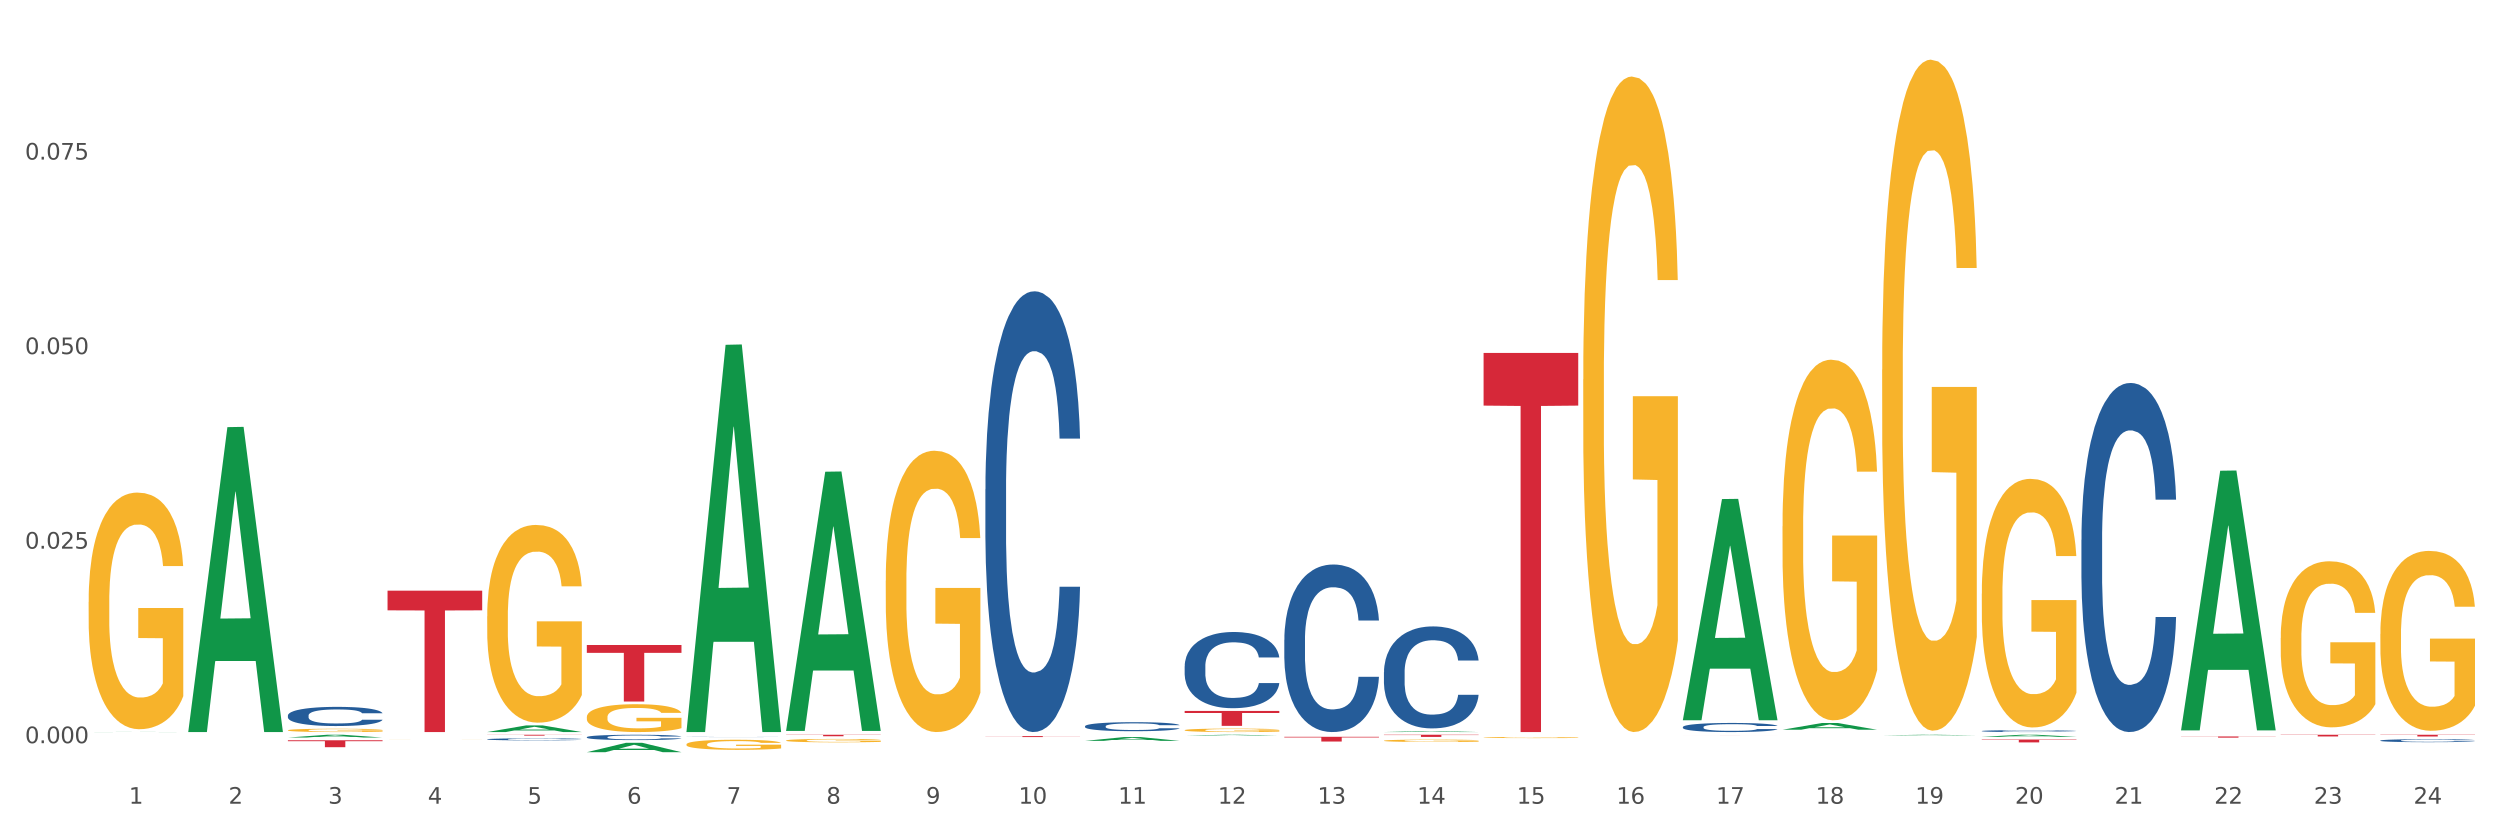 <?xml version="1.0" encoding="utf-8" standalone="no"?>
<!DOCTYPE svg PUBLIC "-//W3C//DTD SVG 1.1//EN"
  "http://www.w3.org/Graphics/SVG/1.1/DTD/svg11.dtd">
<svg xmlns:xlink="http://www.w3.org/1999/xlink" width="1080pt" height="360pt" viewBox="0 0 1080 360" xmlns="http://www.w3.org/2000/svg" version="1.1">
 <rect x="0" y="0" width="1080" height="360" fill="#333333" stroke="none"/>
 <defs>
  <style type="text/css">*{stroke-linejoin: round; stroke-linecap: butt}</style>
 </defs>
 <g id="figure_1">
  <g id="patch_1">
   <path d="M 0 360 
L 1080 360 
L 1080 0 
L 0 0 
z
" style="fill: #ffffff; stroke: #ffffff; stroke-linejoin: miter"/>
  </g>
  <g id="axes_1">
   <g id="matplotlib.axis_1">
    <g id="xtick_1">
     <g id="text_1">
      <!-- 1 -->
      <g style="fill: #4d4d4d" transform="translate(55.675 347.204) scale(0.096 -0.096)">
       <defs>
        <path id="DejaVuSans-31" d="M 794 531 
L 1825 531 
L 1825 4091 
L 703 3866 
L 703 4441 
L 1819 4666 
L 2450 4666 
L 2450 531 
L 3481 531 
L 3481 0 
L 794 0 
L 794 531 
z
" transform="scale(0.016)"/>
       </defs>
       <use xlink:href="#DejaVuSans-31"/>
      </g>
     </g>
    </g>
    <g id="xtick_2">
     <g id="text_2">
      <!-- 2 -->
      <g style="fill: #4d4d4d" transform="translate(98.72 347.204) scale(0.096 -0.096)">
       <defs>
        <path id="DejaVuSans-32" d="M 1228 531 
L 3431 531 
L 3431 0 
L 469 0 
L 469 531 
Q 828 903 1448 1529 
Q 2069 2156 2228 2338 
Q 2531 2678 2651 2914 
Q 2772 3150 2772 3378 
Q 2772 3750 2511 3984 
Q 2250 4219 1831 4219 
Q 1534 4219 1204 4116 
Q 875 4013 500 3803 
L 500 4441 
Q 881 4594 1212 4672 
Q 1544 4750 1819 4750 
Q 2544 4750 2975 4387 
Q 3406 4025 3406 3419 
Q 3406 3131 3298 2873 
Q 3191 2616 2906 2266 
Q 2828 2175 2409 1742 
Q 1991 1309 1228 531 
z
" transform="scale(0.016)"/>
       </defs>
       <use xlink:href="#DejaVuSans-32"/>
      </g>
     </g>
    </g>
    <g id="xtick_3">
     <g id="text_3">
      <!-- 3 -->
      <g style="fill: #4d4d4d" transform="translate(141.764 347.204) scale(0.096 -0.096)">
       <defs>
        <path id="DejaVuSans-33" d="M 2597 2516 
Q 3050 2419 3304 2112 
Q 3559 1806 3559 1356 
Q 3559 666 3084 287 
Q 2609 -91 1734 -91 
Q 1441 -91 1130 -33 
Q 819 25 488 141 
L 488 750 
Q 750 597 1062 519 
Q 1375 441 1716 441 
Q 2309 441 2620 675 
Q 2931 909 2931 1356 
Q 2931 1769 2642 2001 
Q 2353 2234 1838 2234 
L 1294 2234 
L 1294 2753 
L 1863 2753 
Q 2328 2753 2575 2939 
Q 2822 3125 2822 3475 
Q 2822 3834 2567 4026 
Q 2313 4219 1838 4219 
Q 1578 4219 1281 4162 
Q 984 4106 628 3988 
L 628 4550 
Q 988 4650 1302 4700 
Q 1616 4750 1894 4750 
Q 2613 4750 3031 4423 
Q 3450 4097 3450 3541 
Q 3450 3153 3228 2886 
Q 3006 2619 2597 2516 
z
" transform="scale(0.016)"/>
       </defs>
       <use xlink:href="#DejaVuSans-33"/>
      </g>
     </g>
    </g>
    <g id="xtick_4">
     <g id="text_4">
      <!-- 4 -->
      <g style="fill: #4d4d4d" transform="translate(184.809 347.204) scale(0.096 -0.096)">
       <defs>
        <path id="DejaVuSans-34" d="M 2419 4116 
L 825 1625 
L 2419 1625 
L 2419 4116 
z
M 2253 4666 
L 3047 4666 
L 3047 1625 
L 3713 1625 
L 3713 1100 
L 3047 1100 
L 3047 0 
L 2419 0 
L 2419 1100 
L 313 1100 
L 313 1709 
L 2253 4666 
z
" transform="scale(0.016)"/>
       </defs>
       <use xlink:href="#DejaVuSans-34"/>
      </g>
     </g>
    </g>
    <g id="xtick_5">
     <g id="text_5">
      <!-- 5 -->
      <g style="fill: #4d4d4d" transform="translate(227.853 347.204) scale(0.096 -0.096)">
       <defs>
        <path id="DejaVuSans-35" d="M 691 4666 
L 3169 4666 
L 3169 4134 
L 1269 4134 
L 1269 2991 
Q 1406 3038 1543 3061 
Q 1681 3084 1819 3084 
Q 2600 3084 3056 2656 
Q 3513 2228 3513 1497 
Q 3513 744 3044 326 
Q 2575 -91 1722 -91 
Q 1428 -91 1123 -41 
Q 819 9 494 109 
L 494 744 
Q 775 591 1075 516 
Q 1375 441 1709 441 
Q 2250 441 2565 725 
Q 2881 1009 2881 1497 
Q 2881 1984 2565 2268 
Q 2250 2553 1709 2553 
Q 1456 2553 1204 2497 
Q 953 2441 691 2322 
L 691 4666 
z
" transform="scale(0.016)"/>
       </defs>
       <use xlink:href="#DejaVuSans-35"/>
      </g>
     </g>
    </g>
    <g id="xtick_6">
     <g id="text_6">
      <!-- 6 -->
      <g style="fill: #4d4d4d" transform="translate(270.898 347.204) scale(0.096 -0.096)">
       <defs>
        <path id="DejaVuSans-36" d="M 2113 2584 
Q 1688 2584 1439 2293 
Q 1191 2003 1191 1497 
Q 1191 994 1439 701 
Q 1688 409 2113 409 
Q 2538 409 2786 701 
Q 3034 994 3034 1497 
Q 3034 2003 2786 2293 
Q 2538 2584 2113 2584 
z
M 3366 4563 
L 3366 3988 
Q 3128 4100 2886 4159 
Q 2644 4219 2406 4219 
Q 1781 4219 1451 3797 
Q 1122 3375 1075 2522 
Q 1259 2794 1537 2939 
Q 1816 3084 2150 3084 
Q 2853 3084 3261 2657 
Q 3669 2231 3669 1497 
Q 3669 778 3244 343 
Q 2819 -91 2113 -91 
Q 1303 -91 875 529 
Q 447 1150 447 2328 
Q 447 3434 972 4092 
Q 1497 4750 2381 4750 
Q 2619 4750 2861 4703 
Q 3103 4656 3366 4563 
z
" transform="scale(0.016)"/>
       </defs>
       <use xlink:href="#DejaVuSans-36"/>
      </g>
     </g>
    </g>
    <g id="xtick_7">
     <g id="text_7">
      <!-- 7 -->
      <g style="fill: #4d4d4d" transform="translate(313.942 347.204) scale(0.096 -0.096)">
       <defs>
        <path id="DejaVuSans-37" d="M 525 4666 
L 3525 4666 
L 3525 4397 
L 1831 0 
L 1172 0 
L 2766 4134 
L 525 4134 
L 525 4666 
z
" transform="scale(0.016)"/>
       </defs>
       <use xlink:href="#DejaVuSans-37"/>
      </g>
     </g>
    </g>
    <g id="xtick_8">
     <g id="text_8">
      <!-- 8 -->
      <g style="fill: #4d4d4d" transform="translate(356.987 347.204) scale(0.096 -0.096)">
       <defs>
        <path id="DejaVuSans-38" d="M 2034 2216 
Q 1584 2216 1326 1975 
Q 1069 1734 1069 1313 
Q 1069 891 1326 650 
Q 1584 409 2034 409 
Q 2484 409 2743 651 
Q 3003 894 3003 1313 
Q 3003 1734 2745 1975 
Q 2488 2216 2034 2216 
z
M 1403 2484 
Q 997 2584 770 2862 
Q 544 3141 544 3541 
Q 544 4100 942 4425 
Q 1341 4750 2034 4750 
Q 2731 4750 3128 4425 
Q 3525 4100 3525 3541 
Q 3525 3141 3298 2862 
Q 3072 2584 2669 2484 
Q 3125 2378 3379 2068 
Q 3634 1759 3634 1313 
Q 3634 634 3220 271 
Q 2806 -91 2034 -91 
Q 1263 -91 848 271 
Q 434 634 434 1313 
Q 434 1759 690 2068 
Q 947 2378 1403 2484 
z
M 1172 3481 
Q 1172 3119 1398 2916 
Q 1625 2713 2034 2713 
Q 2441 2713 2670 2916 
Q 2900 3119 2900 3481 
Q 2900 3844 2670 4047 
Q 2441 4250 2034 4250 
Q 1625 4250 1398 4047 
Q 1172 3844 1172 3481 
z
" transform="scale(0.016)"/>
       </defs>
       <use xlink:href="#DejaVuSans-38"/>
      </g>
     </g>
    </g>
    <g id="xtick_9">
     <g id="text_9">
      <!-- 9 -->
      <g style="fill: #4d4d4d" transform="translate(400.032 347.204) scale(0.096 -0.096)">
       <defs>
        <path id="DejaVuSans-39" d="M 703 97 
L 703 672 
Q 941 559 1184 500 
Q 1428 441 1663 441 
Q 2288 441 2617 861 
Q 2947 1281 2994 2138 
Q 2813 1869 2534 1725 
Q 2256 1581 1919 1581 
Q 1219 1581 811 2004 
Q 403 2428 403 3163 
Q 403 3881 828 4315 
Q 1253 4750 1959 4750 
Q 2769 4750 3195 4129 
Q 3622 3509 3622 2328 
Q 3622 1225 3098 567 
Q 2575 -91 1691 -91 
Q 1453 -91 1209 -44 
Q 966 3 703 97 
z
M 1959 2075 
Q 2384 2075 2632 2365 
Q 2881 2656 2881 3163 
Q 2881 3666 2632 3958 
Q 2384 4250 1959 4250 
Q 1534 4250 1286 3958 
Q 1038 3666 1038 3163 
Q 1038 2656 1286 2365 
Q 1534 2075 1959 2075 
z
" transform="scale(0.016)"/>
       </defs>
       <use xlink:href="#DejaVuSans-39"/>
      </g>
     </g>
    </g>
    <g id="xtick_10">
     <g id="text_10">
      <!-- 10 -->
      <g style="fill: #4d4d4d" transform="translate(440.022 347.204) scale(0.096 -0.096)">
       <defs>
        <path id="DejaVuSans-30" d="M 2034 4250 
Q 1547 4250 1301 3770 
Q 1056 3291 1056 2328 
Q 1056 1369 1301 889 
Q 1547 409 2034 409 
Q 2525 409 2770 889 
Q 3016 1369 3016 2328 
Q 3016 3291 2770 3770 
Q 2525 4250 2034 4250 
z
M 2034 4750 
Q 2819 4750 3233 4129 
Q 3647 3509 3647 2328 
Q 3647 1150 3233 529 
Q 2819 -91 2034 -91 
Q 1250 -91 836 529 
Q 422 1150 422 2328 
Q 422 3509 836 4129 
Q 1250 4750 2034 4750 
z
" transform="scale(0.016)"/>
       </defs>
       <use xlink:href="#DejaVuSans-31"/>
       <use xlink:href="#DejaVuSans-30" transform="translate(63.623 0)"/>
      </g>
     </g>
    </g>
    <g id="xtick_11">
     <g id="text_11">
      <!-- 11 -->
      <g style="fill: #4d4d4d" transform="translate(483.067 347.204) scale(0.096 -0.096)">
       <use xlink:href="#DejaVuSans-31"/>
       <use xlink:href="#DejaVuSans-31" transform="translate(63.623 0)"/>
      </g>
     </g>
    </g>
    <g id="xtick_12">
     <g id="text_12">
      <!-- 12 -->
      <g style="fill: #4d4d4d" transform="translate(526.111 347.204) scale(0.096 -0.096)">
       <use xlink:href="#DejaVuSans-31"/>
       <use xlink:href="#DejaVuSans-32" transform="translate(63.623 0)"/>
      </g>
     </g>
    </g>
    <g id="xtick_13">
     <g id="text_13">
      <!-- 13 -->
      <g style="fill: #4d4d4d" transform="translate(569.156 347.204) scale(0.096 -0.096)">
       <use xlink:href="#DejaVuSans-31"/>
       <use xlink:href="#DejaVuSans-33" transform="translate(63.623 0)"/>
      </g>
     </g>
    </g>
    <g id="xtick_14">
     <g id="text_14">
      <!-- 14 -->
      <g style="fill: #4d4d4d" transform="translate(612.2 347.204) scale(0.096 -0.096)">
       <use xlink:href="#DejaVuSans-31"/>
       <use xlink:href="#DejaVuSans-34" transform="translate(63.623 0)"/>
      </g>
     </g>
    </g>
    <g id="xtick_15">
     <g id="text_15">
      <!-- 15 -->
      <g style="fill: #4d4d4d" transform="translate(655.245 347.204) scale(0.096 -0.096)">
       <use xlink:href="#DejaVuSans-31"/>
       <use xlink:href="#DejaVuSans-35" transform="translate(63.623 0)"/>
      </g>
     </g>
    </g>
    <g id="xtick_16">
     <g id="text_16">
      <!-- 16 -->
      <g style="fill: #4d4d4d" transform="translate(698.289 347.204) scale(0.096 -0.096)">
       <use xlink:href="#DejaVuSans-31"/>
       <use xlink:href="#DejaVuSans-36" transform="translate(63.623 0)"/>
      </g>
     </g>
    </g>
    <g id="xtick_17">
     <g id="text_17">
      <!-- 17 -->
      <g style="fill: #4d4d4d" transform="translate(741.334 347.204) scale(0.096 -0.096)">
       <use xlink:href="#DejaVuSans-31"/>
       <use xlink:href="#DejaVuSans-37" transform="translate(63.623 0)"/>
      </g>
     </g>
    </g>
    <g id="xtick_18">
     <g id="text_18">
      <!-- 18 -->
      <g style="fill: #4d4d4d" transform="translate(784.379 347.204) scale(0.096 -0.096)">
       <use xlink:href="#DejaVuSans-31"/>
       <use xlink:href="#DejaVuSans-38" transform="translate(63.623 0)"/>
      </g>
     </g>
    </g>
    <g id="xtick_19">
     <g id="text_19">
      <!-- 19 -->
      <g style="fill: #4d4d4d" transform="translate(827.423 347.204) scale(0.096 -0.096)">
       <use xlink:href="#DejaVuSans-31"/>
       <use xlink:href="#DejaVuSans-39" transform="translate(63.623 0)"/>
      </g>
     </g>
    </g>
    <g id="xtick_20">
     <g id="text_20">
      <!-- 20 -->
      <g style="fill: #4d4d4d" transform="translate(870.468 347.204) scale(0.096 -0.096)">
       <use xlink:href="#DejaVuSans-32"/>
       <use xlink:href="#DejaVuSans-30" transform="translate(63.623 0)"/>
      </g>
     </g>
    </g>
    <g id="xtick_21">
     <g id="text_21">
      <!-- 21 -->
      <g style="fill: #4d4d4d" transform="translate(913.512 347.204) scale(0.096 -0.096)">
       <use xlink:href="#DejaVuSans-32"/>
       <use xlink:href="#DejaVuSans-31" transform="translate(63.623 0)"/>
      </g>
     </g>
    </g>
    <g id="xtick_22">
     <g id="text_22">
      <!-- 22 -->
      <g style="fill: #4d4d4d" transform="translate(956.557 347.204) scale(0.096 -0.096)">
       <use xlink:href="#DejaVuSans-32"/>
       <use xlink:href="#DejaVuSans-32" transform="translate(63.623 0)"/>
      </g>
     </g>
    </g>
    <g id="xtick_23">
     <g id="text_23">
      <!-- 23 -->
      <g style="fill: #4d4d4d" transform="translate(999.601 347.204) scale(0.096 -0.096)">
       <use xlink:href="#DejaVuSans-32"/>
       <use xlink:href="#DejaVuSans-33" transform="translate(63.623 0)"/>
      </g>
     </g>
    </g>
    <g id="xtick_24">
     <g id="text_24">
      <!-- 24 -->
      <g style="fill: #4d4d4d" transform="translate(1042.646 347.204) scale(0.096 -0.096)">
       <use xlink:href="#DejaVuSans-32"/>
       <use xlink:href="#DejaVuSans-34" transform="translate(63.623 0)"/>
      </g>
     </g>
    </g>
    <g id="xtick_25"/>
    <g id="xtick_26"/>
    <g id="xtick_27"/>
    <g id="xtick_28"/>
    <g id="xtick_29"/>
    <g id="xtick_30"/>
    <g id="xtick_31"/>
    <g id="xtick_32"/>
    <g id="xtick_33"/>
    <g id="xtick_34"/>
    <g id="xtick_35"/>
    <g id="xtick_36"/>
    <g id="xtick_37"/>
    <g id="xtick_38"/>
    <g id="xtick_39"/>
    <g id="xtick_40"/>
    <g id="xtick_41"/>
    <g id="xtick_42"/>
    <g id="xtick_43"/>
    <g id="xtick_44"/>
    <g id="xtick_45"/>
    <g id="xtick_46"/>
    <g id="xtick_47"/>
   </g>
   <g id="matplotlib.axis_2">
    <g id="ytick_1">
     <g id="text_25">
      <!-- 0.000 -->
      <g style="fill: #4d4d4d" transform="translate(10.8 321.06) scale(0.096 -0.096)">
       <defs>
        <path id="DejaVuSans-2e" d="M 684 794 
L 1344 794 
L 1344 0 
L 684 0 
L 684 794 
z
" transform="scale(0.016)"/>
       </defs>
       <use xlink:href="#DejaVuSans-30"/>
       <use xlink:href="#DejaVuSans-2e" transform="translate(63.623 0)"/>
       <use xlink:href="#DejaVuSans-30" transform="translate(95.41 0)"/>
       <use xlink:href="#DejaVuSans-30" transform="translate(159.033 0)"/>
       <use xlink:href="#DejaVuSans-30" transform="translate(222.656 0)"/>
      </g>
     </g>
    </g>
    <g id="ytick_2">
     <g id="text_26">
      <!-- 0.025 -->
      <g style="fill: #4d4d4d" transform="translate(10.8 237.02) scale(0.096 -0.096)">
       <use xlink:href="#DejaVuSans-30"/>
       <use xlink:href="#DejaVuSans-2e" transform="translate(63.623 0)"/>
       <use xlink:href="#DejaVuSans-30" transform="translate(95.41 0)"/>
       <use xlink:href="#DejaVuSans-32" transform="translate(159.033 0)"/>
       <use xlink:href="#DejaVuSans-35" transform="translate(222.656 0)"/>
      </g>
     </g>
    </g>
    <g id="ytick_3">
     <g id="text_27">
      <!-- 0.050 -->
      <g style="fill: #4d4d4d" transform="translate(10.8 152.98) scale(0.096 -0.096)">
       <use xlink:href="#DejaVuSans-30"/>
       <use xlink:href="#DejaVuSans-2e" transform="translate(63.623 0)"/>
       <use xlink:href="#DejaVuSans-30" transform="translate(95.41 0)"/>
       <use xlink:href="#DejaVuSans-35" transform="translate(159.033 0)"/>
       <use xlink:href="#DejaVuSans-30" transform="translate(222.656 0)"/>
      </g>
     </g>
    </g>
    <g id="ytick_4">
     <g id="text_28">
      <!-- 0.075 -->
      <g style="fill: #4d4d4d" transform="translate(10.8 68.94) scale(0.096 -0.096)">
       <use xlink:href="#DejaVuSans-30"/>
       <use xlink:href="#DejaVuSans-2e" transform="translate(63.623 0)"/>
       <use xlink:href="#DejaVuSans-30" transform="translate(95.41 0)"/>
       <use xlink:href="#DejaVuSans-37" transform="translate(159.033 0)"/>
       <use xlink:href="#DejaVuSans-35" transform="translate(222.656 0)"/>
      </g>
     </g>
    </g>
    <g id="ytick_5"/>
    <g id="ytick_6"/>
    <g id="ytick_7"/>
    <g id="ytick_8"/>
   </g>
   <g id="PolyCollection_1">
    <path d="M 38.283 316.246 
L 38.325 316.246 
L 55.188 316.193 
L 62.186 316.193 
L 79.175 316.247 
L 71.081 316.247 
L 67.414 316.234 
L 50.003 316.234 
L 49.876 316.234 
L 46.335 316.247 
L 38.283 316.247 
L 38.283 316.246 
L 52.195 316.227 
L 65.221 316.226 
L 58.771 316.204 
L 58.687 316.204 
L 58.603 316.204 
L 52.153 316.226 
L 52.195 316.227 
L 38.283 316.246 
z
" clip-path="url(#p9fc84b5bfd)" style="fill: #109648"/>
    <path d="M 425.684 211.392 
L 425.732 211.219 
L 425.732 206.35 
L 425.877 199.742 
L 426.409 187.57 
L 427.086 178.354 
L 428.246 167.573 
L 428.874 163.052 
L 429.696 158.009 
L 431.388 149.836 
L 433.321 142.881 
L 434.674 139.055 
L 435.69 136.621 
L 437.961 132.274 
L 439.266 130.361 
L 440.62 128.796 
L 441.78 127.753 
L 443.713 126.535 
L 445.26 126.014 
L 447.049 125.84 
L 448.547 126.014 
L 450.529 126.709 
L 453.429 128.796 
L 454.541 130.013 
L 456.039 132.1 
L 457.586 134.882 
L 458.843 137.664 
L 460.293 141.664 
L 461.791 146.88 
L 463.241 153.488 
L 464.256 159.574 
L 465.078 166.008 
L 465.803 173.833 
L 466.335 182.353 
L 466.576 189.483 
L 457.731 189.483 
L 457.489 183.049 
L 457.006 176.093 
L 456.522 171.398 
L 455.991 167.573 
L 455.169 163.226 
L 454.444 160.443 
L 453.236 157.14 
L 452.124 155.053 
L 451.205 153.836 
L 450.094 152.792 
L 447.725 151.749 
L 446.033 151.749 
L 444.97 152.097 
L 443.665 152.966 
L 442.553 154.184 
L 441.248 156.27 
L 440.233 158.531 
L 439.218 161.487 
L 438.638 163.573 
L 437.768 167.399 
L 437.188 170.529 
L 436.415 175.919 
L 435.98 179.745 
L 435.206 189.657 
L 434.868 196.96 
L 434.723 202.003 
L 434.626 207.567 
L 434.626 234.693 
L 434.916 246.865 
L 435.158 252.082 
L 435.545 257.994 
L 436.27 265.645 
L 437.333 273.122 
L 438.445 278.513 
L 439.363 281.817 
L 440.233 284.251 
L 441.103 286.164 
L 442.167 287.903 
L 443.037 288.946 
L 444.342 289.99 
L 445.888 290.511 
L 447.097 290.511 
L 449.562 289.642 
L 450.674 288.772 
L 451.737 287.555 
L 452.897 285.642 
L 453.816 283.556 
L 454.347 281.991 
L 455.217 278.687 
L 455.894 275.209 
L 456.474 271.21 
L 456.861 267.732 
L 457.296 262.515 
L 457.634 256.603 
L 457.731 253.473 
L 466.576 253.473 
L 466.383 259.733 
L 466.045 265.819 
L 465.368 273.992 
L 464.836 278.687 
L 464.014 284.425 
L 463.144 289.294 
L 461.936 294.684 
L 460.824 298.684 
L 459.664 302.162 
L 458.407 305.292 
L 456.136 309.639 
L 455.314 310.856 
L 453.574 312.943 
L 452.22 314.16 
L 450.239 315.377 
L 448.209 316.073 
L 446.082 316.247 
L 444.197 315.899 
L 442.118 314.855 
L 440.813 313.812 
L 439.363 312.247 
L 437.671 309.813 
L 436.076 306.857 
L 434.578 303.379 
L 433.176 299.379 
L 431.871 294.858 
L 430.179 287.381 
L 428.922 280.078 
L 428.004 273.296 
L 427.376 267.558 
L 426.747 260.255 
L 426.409 255.212 
L 425.877 243.04 
L 425.684 231.737 
L 425.684 211.392 
z
" clip-path="url(#p9fc84b5bfd)" style="fill: #255c99"/>
    <path d="M 296.55 318.359 
L 296.599 318.359 
L 296.599 318.357 
L 296.744 318.354 
L 297.275 318.349 
L 297.952 318.345 
L 299.112 318.34 
L 299.74 318.338 
L 300.562 318.336 
L 302.254 318.333 
L 304.187 318.33 
L 305.541 318.328 
L 306.556 318.327 
L 308.828 318.325 
L 310.133 318.324 
L 311.486 318.324 
L 312.646 318.323 
L 314.58 318.323 
L 316.126 318.323 
L 317.915 318.323 
L 319.413 318.323 
L 321.395 318.323 
L 324.295 318.324 
L 325.407 318.324 
L 326.905 318.325 
L 328.452 318.326 
L 329.709 318.328 
L 331.159 318.329 
L 332.657 318.331 
L 334.107 318.334 
L 335.122 318.337 
L 335.944 318.34 
L 336.669 318.343 
L 337.201 318.347 
L 337.443 318.35 
L 328.597 318.35 
L 328.355 318.347 
L 327.872 318.344 
L 327.389 318.342 
L 326.857 318.34 
L 326.035 318.338 
L 325.31 318.337 
L 324.102 318.336 
L 322.99 318.335 
L 322.072 318.334 
L 320.96 318.334 
L 318.592 318.334 
L 316.9 318.334 
L 315.836 318.334 
L 314.531 318.334 
L 313.42 318.335 
L 312.115 318.335 
L 311.099 318.336 
L 310.084 318.338 
L 309.504 318.339 
L 308.634 318.34 
L 308.054 318.342 
L 307.281 318.344 
L 306.846 318.345 
L 306.073 318.35 
L 305.734 318.353 
L 305.589 318.355 
L 305.492 318.357 
L 305.492 318.369 
L 305.782 318.374 
L 306.024 318.376 
L 306.411 318.379 
L 307.136 318.382 
L 308.199 318.385 
L 309.311 318.388 
L 310.229 318.389 
L 311.099 318.39 
L 311.97 318.391 
L 313.033 318.392 
L 313.903 318.392 
L 315.208 318.392 
L 316.755 318.393 
L 317.963 318.393 
L 320.428 318.392 
L 321.54 318.392 
L 322.603 318.391 
L 323.764 318.391 
L 324.682 318.39 
L 325.214 318.389 
L 326.084 318.388 
L 326.76 318.386 
L 327.34 318.384 
L 327.727 318.383 
L 328.162 318.381 
L 328.5 318.378 
L 328.597 318.377 
L 337.443 318.377 
L 337.249 318.38 
L 336.911 318.382 
L 336.234 318.386 
L 335.703 318.388 
L 334.881 318.39 
L 334.011 318.392 
L 332.802 318.394 
L 331.691 318.396 
L 330.531 318.398 
L 329.274 318.399 
L 327.002 318.401 
L 326.18 318.401 
L 324.44 318.402 
L 323.087 318.403 
L 321.105 318.403 
L 319.075 318.404 
L 316.948 318.404 
L 315.063 318.403 
L 312.985 318.403 
L 311.68 318.403 
L 310.229 318.402 
L 308.538 318.401 
L 306.943 318.4 
L 305.444 318.398 
L 304.042 318.396 
L 302.737 318.395 
L 301.046 318.391 
L 299.789 318.388 
L 298.87 318.385 
L 298.242 318.383 
L 297.614 318.38 
L 297.275 318.378 
L 296.744 318.372 
L 296.55 318.368 
L 296.55 318.359 
z
" clip-path="url(#p9fc84b5bfd)" style="fill: #255c99"/>
    <path d="M 253.506 318.45 
L 253.554 318.448 
L 253.554 318.389 
L 253.699 318.309 
L 254.231 318.161 
L 254.908 318.05 
L 256.068 317.919 
L 256.696 317.864 
L 257.518 317.803 
L 259.209 317.704 
L 261.143 317.62 
L 262.496 317.573 
L 263.511 317.544 
L 265.783 317.491 
L 267.088 317.468 
L 268.442 317.449 
L 269.602 317.436 
L 271.535 317.422 
L 273.082 317.415 
L 274.87 317.413 
L 276.369 317.415 
L 278.351 317.424 
L 281.251 317.449 
L 282.362 317.464 
L 283.861 317.489 
L 285.408 317.523 
L 286.664 317.556 
L 288.114 317.605 
L 289.613 317.668 
L 291.063 317.748 
L 292.078 317.822 
L 292.9 317.9 
L 293.625 317.995 
L 294.156 318.098 
L 294.398 318.185 
L 285.553 318.185 
L 285.311 318.107 
L 284.828 318.022 
L 284.344 317.965 
L 283.812 317.919 
L 282.991 317.866 
L 282.266 317.833 
L 281.057 317.793 
L 279.946 317.767 
L 279.027 317.752 
L 277.915 317.74 
L 275.547 317.727 
L 273.855 317.727 
L 272.792 317.731 
L 271.487 317.742 
L 270.375 317.757 
L 269.07 317.782 
L 268.055 317.809 
L 267.04 317.845 
L 266.46 317.871 
L 265.59 317.917 
L 265.01 317.955 
L 264.236 318.02 
L 263.801 318.067 
L 263.028 318.187 
L 262.69 318.275 
L 262.545 318.336 
L 262.448 318.404 
L 262.448 318.733 
L 262.738 318.88 
L 262.98 318.943 
L 263.366 319.015 
L 264.091 319.108 
L 265.155 319.199 
L 266.266 319.264 
L 267.185 319.304 
L 268.055 319.333 
L 268.925 319.357 
L 269.988 319.378 
L 270.858 319.39 
L 272.163 319.403 
L 273.71 319.409 
L 274.919 319.409 
L 277.384 319.399 
L 278.496 319.388 
L 279.559 319.373 
L 280.719 319.35 
L 281.637 319.325 
L 282.169 319.306 
L 283.039 319.266 
L 283.716 319.224 
L 284.296 319.175 
L 284.683 319.133 
L 285.118 319.07 
L 285.456 318.998 
L 285.553 318.96 
L 294.398 318.96 
L 294.205 319.036 
L 293.866 319.11 
L 293.19 319.209 
L 292.658 319.266 
L 291.836 319.336 
L 290.966 319.395 
L 289.758 319.46 
L 288.646 319.508 
L 287.486 319.551 
L 286.229 319.588 
L 283.957 319.641 
L 283.136 319.656 
L 281.396 319.681 
L 280.042 319.696 
L 278.06 319.711 
L 276.03 319.719 
L 273.904 319.721 
L 272.018 319.717 
L 269.94 319.704 
L 268.635 319.692 
L 267.185 319.673 
L 265.493 319.643 
L 263.898 319.607 
L 262.4 319.565 
L 260.998 319.517 
L 259.693 319.462 
L 258.001 319.371 
L 256.744 319.283 
L 255.826 319.201 
L 255.198 319.131 
L 254.569 319.043 
L 254.231 318.981 
L 253.699 318.834 
L 253.506 318.697 
L 253.506 318.45 
z
" clip-path="url(#p9fc84b5bfd)" style="fill: #255c99"/>
    <path d="M 210.461 319.362 
L 210.51 319.361 
L 210.51 319.338 
L 210.655 319.308 
L 211.186 319.251 
L 211.863 319.209 
L 213.023 319.159 
L 213.651 319.138 
L 214.473 319.114 
L 216.165 319.076 
L 218.098 319.044 
L 219.452 319.026 
L 220.467 319.015 
L 222.739 318.995 
L 224.044 318.986 
L 225.397 318.979 
L 226.557 318.974 
L 228.491 318.968 
L 230.037 318.966 
L 231.826 318.965 
L 233.324 318.966 
L 235.306 318.969 
L 238.206 318.979 
L 239.318 318.985 
L 240.816 318.994 
L 242.363 319.007 
L 243.62 319.02 
L 245.07 319.039 
L 246.568 319.063 
L 248.018 319.093 
L 249.033 319.122 
L 249.855 319.151 
L 250.58 319.188 
L 251.112 319.227 
L 251.354 319.26 
L 242.508 319.26 
L 242.266 319.23 
L 241.783 319.198 
L 241.3 319.176 
L 240.768 319.159 
L 239.946 319.138 
L 239.221 319.126 
L 238.013 319.11 
L 236.901 319.101 
L 235.983 319.095 
L 234.871 319.09 
L 232.502 319.085 
L 230.811 319.085 
L 229.747 319.087 
L 228.442 319.091 
L 227.33 319.097 
L 226.025 319.106 
L 225.01 319.117 
L 223.995 319.13 
L 223.415 319.14 
L 222.545 319.158 
L 221.965 319.172 
L 221.192 319.197 
L 220.757 319.215 
L 219.983 319.261 
L 219.645 319.295 
L 219.5 319.318 
L 219.403 319.344 
L 219.403 319.47 
L 219.693 319.526 
L 219.935 319.55 
L 220.322 319.578 
L 221.047 319.613 
L 222.11 319.648 
L 223.222 319.673 
L 224.14 319.688 
L 225.01 319.7 
L 225.88 319.708 
L 226.944 319.716 
L 227.814 319.721 
L 229.119 319.726 
L 230.666 319.729 
L 231.874 319.729 
L 234.339 319.725 
L 235.451 319.72 
L 236.514 319.715 
L 237.674 319.706 
L 238.593 319.696 
L 239.125 319.689 
L 239.995 319.674 
L 240.671 319.658 
L 241.251 319.639 
L 241.638 319.623 
L 242.073 319.599 
L 242.411 319.571 
L 242.508 319.557 
L 251.354 319.557 
L 251.16 319.586 
L 250.822 319.614 
L 250.145 319.652 
L 249.613 319.674 
L 248.792 319.7 
L 247.922 319.723 
L 246.713 319.748 
L 245.602 319.766 
L 244.441 319.783 
L 243.185 319.797 
L 240.913 319.817 
L 240.091 319.823 
L 238.351 319.833 
L 236.998 319.838 
L 235.016 319.844 
L 232.986 319.847 
L 230.859 319.848 
L 228.974 319.846 
L 226.895 319.841 
L 225.59 319.837 
L 224.14 319.829 
L 222.449 319.818 
L 220.853 319.804 
L 219.355 319.788 
L 217.953 319.77 
L 216.648 319.749 
L 214.956 319.714 
L 213.7 319.68 
L 212.781 319.649 
L 212.153 319.622 
L 211.525 319.588 
L 211.186 319.565 
L 210.655 319.508 
L 210.461 319.456 
L 210.461 319.362 
z
" clip-path="url(#p9fc84b5bfd)" style="fill: #255c99"/>
    <path d="M 124.372 309.088 
L 124.42 309.08 
L 124.42 308.869 
L 124.565 308.581 
L 125.097 308.052 
L 125.774 307.651 
L 126.934 307.182 
L 127.562 306.985 
L 128.384 306.766 
L 130.076 306.41 
L 132.009 306.108 
L 133.363 305.941 
L 134.378 305.835 
L 136.649 305.646 
L 137.955 305.563 
L 139.308 305.495 
L 140.468 305.45 
L 142.401 305.397 
L 143.948 305.374 
L 145.737 305.366 
L 147.235 305.374 
L 149.217 305.404 
L 152.117 305.495 
L 153.229 305.548 
L 154.727 305.639 
L 156.274 305.76 
L 157.531 305.881 
L 158.981 306.055 
L 160.479 306.282 
L 161.929 306.569 
L 162.944 306.834 
L 163.766 307.114 
L 164.491 307.454 
L 165.023 307.825 
L 165.264 308.135 
L 156.419 308.135 
L 156.177 307.855 
L 155.694 307.552 
L 155.211 307.348 
L 154.679 307.182 
L 153.857 306.993 
L 153.132 306.872 
L 151.924 306.728 
L 150.812 306.637 
L 149.894 306.584 
L 148.782 306.539 
L 146.413 306.493 
L 144.722 306.493 
L 143.658 306.509 
L 142.353 306.546 
L 141.241 306.599 
L 139.936 306.69 
L 138.921 306.788 
L 137.906 306.917 
L 137.326 307.008 
L 136.456 307.174 
L 135.876 307.31 
L 135.103 307.545 
L 134.668 307.711 
L 133.894 308.142 
L 133.556 308.46 
L 133.411 308.68 
L 133.314 308.922 
L 133.314 310.102 
L 133.604 310.631 
L 133.846 310.858 
L 134.233 311.115 
L 134.958 311.448 
L 136.021 311.773 
L 137.133 312.008 
L 138.051 312.151 
L 138.921 312.257 
L 139.791 312.341 
L 140.855 312.416 
L 141.725 312.462 
L 143.03 312.507 
L 144.577 312.53 
L 145.785 312.53 
L 148.25 312.492 
L 149.362 312.454 
L 150.425 312.401 
L 151.585 312.318 
L 152.504 312.227 
L 153.035 312.159 
L 153.905 312.015 
L 154.582 311.864 
L 155.162 311.69 
L 155.549 311.539 
L 155.984 311.312 
L 156.322 311.055 
L 156.419 310.918 
L 165.264 310.918 
L 165.071 311.191 
L 164.733 311.456 
L 164.056 311.811 
L 163.524 312.015 
L 162.703 312.265 
L 161.833 312.477 
L 160.624 312.711 
L 159.512 312.885 
L 158.352 313.036 
L 157.096 313.173 
L 154.824 313.362 
L 154.002 313.415 
L 152.262 313.505 
L 150.909 313.558 
L 148.927 313.611 
L 146.897 313.642 
L 144.77 313.649 
L 142.885 313.634 
L 140.806 313.589 
L 139.501 313.543 
L 138.051 313.475 
L 136.359 313.369 
L 134.764 313.241 
L 133.266 313.089 
L 131.864 312.915 
L 130.559 312.719 
L 128.867 312.394 
L 127.611 312.076 
L 126.692 311.781 
L 126.064 311.531 
L 125.435 311.214 
L 125.097 310.994 
L 124.565 310.465 
L 124.372 309.973 
L 124.372 309.088 
z
" clip-path="url(#p9fc84b5bfd)" style="fill: #255c99"/>
    <path d="M 124.372 315.477 
L 124.42 315.476 
L 124.42 315.429 
L 124.517 315.388 
L 125 315.29 
L 125.724 315.209 
L 126.255 315.166 
L 126.786 315.131 
L 127.414 315.095 
L 128.186 315.059 
L 129.586 315.005 
L 130.455 314.978 
L 131.517 314.949 
L 133.449 314.907 
L 134.849 314.884 
L 136.297 314.864 
L 138.663 314.841 
L 140.208 314.83 
L 141.849 314.822 
L 143.829 314.817 
L 145.325 314.816 
L 148.608 314.82 
L 151.408 314.831 
L 152.76 314.841 
L 154.498 314.856 
L 155.416 314.867 
L 156.912 314.888 
L 158.457 314.915 
L 159.519 314.939 
L 161.112 314.983 
L 162.319 315.027 
L 163.43 315.082 
L 164.009 315.12 
L 164.444 315.155 
L 164.83 315.196 
L 165.216 315.26 
L 156.526 315.26 
L 156.188 315.214 
L 155.657 315.171 
L 154.884 315.129 
L 154.209 315.103 
L 153.05 315.071 
L 151.988 315.05 
L 150.877 315.034 
L 149.525 315.021 
L 148.463 315.014 
L 146.967 315.009 
L 144.022 315.01 
L 142.042 315.021 
L 140.69 315.034 
L 139.821 315.046 
L 139.049 315.059 
L 138.18 315.077 
L 137.166 315.105 
L 136.442 315.129 
L 135.718 315.161 
L 135.138 315.192 
L 134.607 315.229 
L 134.173 315.268 
L 133.835 315.308 
L 133.545 315.358 
L 133.304 315.44 
L 133.304 315.619 
L 133.4 315.66 
L 133.642 315.713 
L 133.931 315.754 
L 134.414 315.802 
L 134.849 315.835 
L 135.669 315.882 
L 136.587 315.921 
L 137.311 315.946 
L 138.035 315.967 
L 139.29 315.996 
L 140.69 316.019 
L 141.897 316.034 
L 143.539 316.047 
L 144.649 316.052 
L 145.615 316.054 
L 147.981 316.054 
L 149.67 316.051 
L 151.553 316.041 
L 153.002 316.03 
L 154.209 316.015 
L 155.56 315.992 
L 156.429 315.97 
L 156.429 315.696 
L 145.808 315.695 
L 145.808 315.513 
L 165.264 315.513 
L 165.264 316.047 
L 164.444 316.074 
L 163.526 316.099 
L 162.561 316.121 
L 161.112 316.149 
L 159.374 316.175 
L 157.829 316.193 
L 156.188 316.209 
L 154.257 316.223 
L 151.746 316.236 
L 150.201 316.241 
L 148.27 316.245 
L 146.001 316.247 
L 144.022 316.244 
L 142.09 316.237 
L 140.063 316.226 
L 138.083 316.209 
L 136.587 316.192 
L 135.09 316.171 
L 133.497 316.143 
L 132.242 316.117 
L 131.276 316.094 
L 130.214 316.064 
L 129.055 316.024 
L 128.186 315.989 
L 127.414 315.953 
L 126.593 315.905 
L 126.014 315.865 
L 125.434 315.814 
L 125.096 315.776 
L 124.71 315.717 
L 124.42 315.635 
L 124.372 315.477 
z
" clip-path="url(#p9fc84b5bfd)" style="fill: #f7b32b"/>
    <path d="M 124.372 319.79 
L 165.264 319.79 
L 165.264 320.208 
L 149.179 320.211 
L 149.179 322.798 
L 140.361 322.798 
L 140.361 320.211 
L 124.372 320.208 
L 124.372 319.793 
L 124.372 319.79 
z
" clip-path="url(#p9fc84b5bfd)" style="fill: #d62839"/>
    <path d="M 167.417 255.179 
L 208.309 255.179 
L 208.309 263.665 
L 192.223 263.722 
L 192.223 316.247 
L 183.405 316.247 
L 183.405 263.722 
L 167.417 263.665 
L 167.417 255.236 
L 167.417 255.179 
z
" clip-path="url(#p9fc84b5bfd)" style="fill: #d62839"/>
    <path d="M 210.461 317.413 
L 251.354 317.413 
L 251.354 317.467 
L 235.268 317.467 
L 235.268 317.799 
L 226.45 317.799 
L 226.45 317.467 
L 210.461 317.467 
L 210.461 317.413 
L 210.461 317.413 
z
" clip-path="url(#p9fc84b5bfd)" style="fill: #d62839"/>
    <path d="M 253.506 278.637 
L 294.398 278.637 
L 294.398 282.03 
L 278.312 282.052 
L 278.312 303.049 
L 269.494 303.049 
L 269.494 282.052 
L 253.506 282.03 
L 253.506 278.66 
L 253.506 278.637 
z
" clip-path="url(#p9fc84b5bfd)" style="fill: #d62839"/>
    <path d="M 339.595 317.413 
L 380.487 317.413 
L 380.487 317.503 
L 364.402 317.503 
L 364.402 318.059 
L 355.584 318.059 
L 355.584 317.503 
L 339.595 317.503 
L 339.595 317.414 
L 339.595 317.413 
z
" clip-path="url(#p9fc84b5bfd)" style="fill: #d62839"/>
    <path d="M 425.684 317.996 
L 466.576 317.996 
L 466.576 318.054 
L 450.491 318.054 
L 450.491 318.415 
L 441.673 318.415 
L 441.673 318.054 
L 425.684 318.054 
L 425.684 317.996 
L 425.684 317.996 
z
" clip-path="url(#p9fc84b5bfd)" style="fill: #d62839"/>
    <path d="M 511.773 307.118 
L 552.665 307.118 
L 552.665 308.016 
L 536.58 308.022 
L 536.58 313.583 
L 527.762 313.583 
L 527.762 308.022 
L 511.773 308.016 
L 511.773 307.124 
L 511.773 307.118 
z
" clip-path="url(#p9fc84b5bfd)" style="fill: #d62839"/>
    <path d="M 554.818 318.289 
L 595.71 318.289 
L 595.71 318.572 
L 579.624 318.574 
L 579.624 320.328 
L 570.806 320.328 
L 570.806 318.574 
L 554.818 318.572 
L 554.818 318.291 
L 554.818 318.289 
z
" clip-path="url(#p9fc84b5bfd)" style="fill: #d62839"/>
    <path d="M 597.862 317.413 
L 638.754 317.413 
L 638.754 317.542 
L 622.669 317.543 
L 622.669 318.341 
L 613.851 318.341 
L 613.851 317.543 
L 597.862 317.542 
L 597.862 317.414 
L 597.862 317.413 
z
" clip-path="url(#p9fc84b5bfd)" style="fill: #d62839"/>
    <path d="M 640.907 152.462 
L 681.799 152.462 
L 681.799 175.222 
L 665.713 175.376 
L 665.713 316.247 
L 656.895 316.247 
L 656.895 175.376 
L 640.907 175.222 
L 640.907 152.616 
L 640.907 152.462 
z
" clip-path="url(#p9fc84b5bfd)" style="fill: #d62839"/>
    <path d="M 726.996 317.793 
L 767.888 317.793 
L 767.888 317.796 
L 751.803 317.796 
L 751.803 317.814 
L 742.985 317.814 
L 742.985 317.796 
L 726.996 317.796 
L 726.996 317.793 
L 726.996 317.793 
z
" clip-path="url(#p9fc84b5bfd)" style="fill: #d62839"/>
    <path d="M 856.129 319.483 
L 897.022 319.483 
L 897.022 319.653 
L 880.936 319.655 
L 880.936 320.707 
L 872.118 320.707 
L 872.118 319.655 
L 856.129 319.653 
L 856.129 319.484 
L 856.129 319.483 
z
" clip-path="url(#p9fc84b5bfd)" style="fill: #d62839"/>
    <path d="M 942.219 318.149 
L 983.111 318.149 
L 983.111 318.221 
L 967.025 318.221 
L 967.025 318.664 
L 958.207 318.664 
L 958.207 318.221 
L 942.219 318.221 
L 942.219 318.15 
L 942.219 318.149 
z
" clip-path="url(#p9fc84b5bfd)" style="fill: #d62839"/>
    <path d="M 468.729 313.737 
L 468.777 313.734 
L 468.777 313.634 
L 468.922 313.498 
L 469.454 313.249 
L 470.13 313.06 
L 471.29 312.839 
L 471.919 312.746 
L 472.74 312.642 
L 474.432 312.475 
L 476.366 312.332 
L 477.719 312.254 
L 478.734 312.204 
L 481.006 312.115 
L 482.311 312.075 
L 483.664 312.043 
L 484.824 312.022 
L 486.758 311.997 
L 488.305 311.986 
L 490.093 311.983 
L 491.591 311.986 
L 493.573 312.001 
L 496.473 312.043 
L 497.585 312.068 
L 499.084 312.111 
L 500.63 312.168 
L 501.887 312.225 
L 503.337 312.307 
L 504.836 312.414 
L 506.286 312.55 
L 507.301 312.675 
L 508.122 312.807 
L 508.847 312.967 
L 509.379 313.142 
L 509.621 313.288 
L 500.775 313.288 
L 500.534 313.156 
L 500.05 313.013 
L 499.567 312.917 
L 499.035 312.839 
L 498.214 312.749 
L 497.488 312.692 
L 496.28 312.625 
L 495.168 312.582 
L 494.25 312.557 
L 493.138 312.535 
L 490.77 312.514 
L 489.078 312.514 
L 488.015 312.521 
L 486.71 312.539 
L 485.598 312.564 
L 484.293 312.607 
L 483.278 312.653 
L 482.263 312.714 
L 481.683 312.757 
L 480.813 312.835 
L 480.232 312.899 
L 479.459 313.01 
L 479.024 313.088 
L 478.251 313.292 
L 477.912 313.441 
L 477.767 313.545 
L 477.671 313.659 
L 477.671 314.215 
L 477.961 314.465 
L 478.202 314.572 
L 478.589 314.693 
L 479.314 314.85 
L 480.378 315.003 
L 481.489 315.114 
L 482.408 315.182 
L 483.278 315.232 
L 484.148 315.271 
L 485.211 315.307 
L 486.081 315.328 
L 487.386 315.349 
L 488.933 315.36 
L 490.141 315.36 
L 492.607 315.342 
L 493.718 315.324 
L 494.782 315.299 
L 495.942 315.26 
L 496.86 315.217 
L 497.392 315.185 
L 498.262 315.118 
L 498.939 315.046 
L 499.519 314.964 
L 499.905 314.893 
L 500.34 314.786 
L 500.679 314.665 
L 500.775 314.6 
L 509.621 314.6 
L 509.427 314.729 
L 509.089 314.854 
L 508.412 315.021 
L 507.881 315.118 
L 507.059 315.235 
L 506.189 315.335 
L 504.981 315.446 
L 503.869 315.528 
L 502.709 315.599 
L 501.452 315.663 
L 499.18 315.752 
L 498.359 315.777 
L 496.618 315.82 
L 495.265 315.845 
L 493.283 315.87 
L 491.253 315.884 
L 489.126 315.888 
L 487.241 315.881 
L 485.163 315.859 
L 483.858 315.838 
L 482.408 315.806 
L 480.716 315.756 
L 479.121 315.695 
L 477.622 315.624 
L 476.221 315.542 
L 474.916 315.449 
L 473.224 315.296 
L 471.967 315.146 
L 471.049 315.007 
L 470.42 314.889 
L 469.792 314.74 
L 469.454 314.636 
L 468.922 314.386 
L 468.729 314.155 
L 468.729 313.737 
z
" clip-path="url(#p9fc84b5bfd)" style="fill: #255c99"/>
    <path d="M 985.263 317.413 
L 1026.155 317.413 
L 1026.155 317.516 
L 1010.07 317.516 
L 1010.07 318.151 
L 1001.252 318.151 
L 1001.252 317.516 
L 985.263 317.516 
L 985.263 317.414 
L 985.263 317.413 
z
" clip-path="url(#p9fc84b5bfd)" style="fill: #d62839"/>
    <path d="M 511.773 287.816 
L 511.821 287.786 
L 511.821 286.944 
L 511.966 285.801 
L 512.498 283.696 
L 513.175 282.102 
L 514.335 280.237 
L 514.963 279.455 
L 515.785 278.583 
L 517.477 277.17 
L 519.41 275.967 
L 520.764 275.305 
L 521.779 274.884 
L 524.05 274.132 
L 525.356 273.801 
L 526.709 273.53 
L 527.869 273.35 
L 529.802 273.14 
L 531.349 273.049 
L 533.138 273.019 
L 534.636 273.049 
L 536.618 273.17 
L 539.518 273.53 
L 540.63 273.741 
L 542.128 274.102 
L 543.675 274.583 
L 544.932 275.064 
L 546.382 275.756 
L 547.88 276.658 
L 549.33 277.801 
L 550.345 278.854 
L 551.167 279.967 
L 551.892 281.32 
L 552.424 282.794 
L 552.665 284.027 
L 543.82 284.027 
L 543.578 282.914 
L 543.095 281.711 
L 542.611 280.899 
L 542.08 280.237 
L 541.258 279.485 
L 540.533 279.004 
L 539.325 278.433 
L 538.213 278.072 
L 537.295 277.861 
L 536.183 277.681 
L 533.814 277.5 
L 532.123 277.5 
L 531.059 277.561 
L 529.754 277.711 
L 528.642 277.921 
L 527.337 278.282 
L 526.322 278.673 
L 525.307 279.185 
L 524.727 279.545 
L 523.857 280.207 
L 523.277 280.748 
L 522.504 281.681 
L 522.069 282.342 
L 521.295 284.057 
L 520.957 285.32 
L 520.812 286.192 
L 520.715 287.154 
L 520.715 291.846 
L 521.005 293.951 
L 521.247 294.854 
L 521.634 295.876 
L 522.359 297.199 
L 523.422 298.493 
L 524.534 299.425 
L 525.452 299.996 
L 526.322 300.417 
L 527.192 300.748 
L 528.256 301.049 
L 529.126 301.229 
L 530.431 301.41 
L 531.978 301.5 
L 533.186 301.5 
L 535.651 301.35 
L 536.763 301.199 
L 537.826 300.989 
L 538.986 300.658 
L 539.905 300.297 
L 540.436 300.026 
L 541.306 299.455 
L 541.983 298.854 
L 542.563 298.162 
L 542.95 297.56 
L 543.385 296.658 
L 543.723 295.636 
L 543.82 295.094 
L 552.665 295.094 
L 552.472 296.177 
L 552.134 297.229 
L 551.457 298.643 
L 550.925 299.455 
L 550.104 300.448 
L 549.234 301.29 
L 548.025 302.222 
L 546.913 302.914 
L 545.753 303.515 
L 544.497 304.056 
L 542.225 304.808 
L 541.403 305.019 
L 539.663 305.38 
L 538.31 305.59 
L 536.328 305.801 
L 534.298 305.921 
L 532.171 305.951 
L 530.286 305.891 
L 528.207 305.711 
L 526.902 305.53 
L 525.452 305.259 
L 523.76 304.838 
L 522.165 304.327 
L 520.667 303.726 
L 519.265 303.034 
L 517.96 302.252 
L 516.268 300.959 
L 515.012 299.696 
L 514.093 298.523 
L 513.465 297.53 
L 512.836 296.267 
L 512.498 295.395 
L 511.966 293.29 
L 511.773 291.335 
L 511.773 287.816 
z
" clip-path="url(#p9fc84b5bfd)" style="fill: #255c99"/>
    <path d="M 597.862 290.409 
L 597.911 290.369 
L 597.911 289.242 
L 598.056 287.713 
L 598.587 284.895 
L 599.264 282.763 
L 600.424 280.267 
L 601.052 279.221 
L 601.874 278.054 
L 603.566 276.163 
L 605.499 274.553 
L 606.853 273.668 
L 607.868 273.104 
L 610.14 272.098 
L 611.445 271.655 
L 612.798 271.293 
L 613.958 271.052 
L 615.892 270.77 
L 617.438 270.649 
L 619.227 270.609 
L 620.725 270.649 
L 622.707 270.81 
L 625.607 271.293 
L 626.719 271.575 
L 628.217 272.058 
L 629.764 272.702 
L 631.021 273.346 
L 632.471 274.271 
L 633.969 275.478 
L 635.419 277.008 
L 636.434 278.416 
L 637.256 279.905 
L 637.981 281.716 
L 638.513 283.688 
L 638.754 285.338 
L 629.909 285.338 
L 629.667 283.849 
L 629.184 282.239 
L 628.701 281.153 
L 628.169 280.267 
L 627.347 279.261 
L 626.622 278.617 
L 625.414 277.853 
L 624.302 277.37 
L 623.384 277.088 
L 622.272 276.847 
L 619.903 276.605 
L 618.212 276.605 
L 617.148 276.686 
L 615.843 276.887 
L 614.731 277.169 
L 613.426 277.652 
L 612.411 278.175 
L 611.396 278.859 
L 610.816 279.342 
L 609.946 280.227 
L 609.366 280.952 
L 608.593 282.199 
L 608.158 283.085 
L 607.384 285.378 
L 607.046 287.069 
L 606.901 288.236 
L 606.804 289.523 
L 606.804 295.801 
L 607.094 298.619 
L 607.336 299.826 
L 607.723 301.194 
L 608.448 302.965 
L 609.511 304.695 
L 610.623 305.943 
L 611.541 306.708 
L 612.411 307.271 
L 613.281 307.714 
L 614.345 308.116 
L 615.215 308.357 
L 616.52 308.599 
L 618.067 308.72 
L 619.275 308.72 
L 621.74 308.518 
L 622.852 308.317 
L 623.915 308.036 
L 625.075 307.593 
L 625.994 307.11 
L 626.525 306.748 
L 627.396 305.983 
L 628.072 305.178 
L 628.652 304.253 
L 629.039 303.448 
L 629.474 302.24 
L 629.812 300.872 
L 629.909 300.148 
L 638.754 300.148 
L 638.561 301.597 
L 638.223 303.005 
L 637.546 304.897 
L 637.014 305.983 
L 636.193 307.311 
L 635.323 308.438 
L 634.114 309.686 
L 633.002 310.611 
L 631.842 311.416 
L 630.586 312.14 
L 628.314 313.146 
L 627.492 313.428 
L 625.752 313.911 
L 624.399 314.193 
L 622.417 314.475 
L 620.387 314.635 
L 618.26 314.676 
L 616.375 314.595 
L 614.296 314.354 
L 612.991 314.112 
L 611.541 313.75 
L 609.85 313.187 
L 608.254 312.503 
L 606.756 311.698 
L 605.354 310.772 
L 604.049 309.726 
L 602.357 307.995 
L 601.101 306.305 
L 600.182 304.736 
L 599.554 303.408 
L 598.926 301.717 
L 598.587 300.55 
L 598.056 297.733 
L 597.862 295.117 
L 597.862 290.409 
z
" clip-path="url(#p9fc84b5bfd)" style="fill: #255c99"/>
    <path d="M 167.417 319.412 
L 167.465 319.412 
L 167.465 319.411 
L 167.561 319.41 
L 168.044 319.407 
L 168.768 319.405 
L 169.3 319.404 
L 169.831 319.403 
L 170.458 319.402 
L 171.231 319.401 
L 172.631 319.4 
L 173.5 319.399 
L 174.562 319.398 
L 176.493 319.397 
L 177.893 319.396 
L 179.342 319.396 
L 181.707 319.395 
L 183.252 319.395 
L 184.894 319.395 
L 186.873 319.395 
L 188.37 319.395 
L 191.653 319.395 
L 194.453 319.395 
L 195.805 319.395 
L 197.543 319.396 
L 198.46 319.396 
L 199.957 319.396 
L 201.502 319.397 
L 202.564 319.398 
L 204.157 319.399 
L 205.364 319.4 
L 206.474 319.402 
L 207.054 319.403 
L 207.488 319.403 
L 207.874 319.405 
L 208.261 319.406 
L 199.57 319.406 
L 199.233 319.405 
L 198.701 319.404 
L 197.929 319.403 
L 197.253 319.402 
L 196.094 319.401 
L 195.032 319.401 
L 193.922 319.4 
L 192.57 319.4 
L 191.508 319.4 
L 190.011 319.4 
L 187.066 319.4 
L 185.087 319.4 
L 183.735 319.4 
L 182.866 319.401 
L 182.093 319.401 
L 181.224 319.401 
L 180.211 319.402 
L 179.486 319.403 
L 178.762 319.404 
L 178.183 319.404 
L 177.652 319.405 
L 177.217 319.406 
L 176.879 319.407 
L 176.59 319.409 
L 176.348 319.411 
L 176.348 319.416 
L 176.445 319.417 
L 176.686 319.418 
L 176.976 319.419 
L 177.459 319.42 
L 177.893 319.421 
L 178.714 319.422 
L 179.631 319.423 
L 180.355 319.424 
L 181.08 319.425 
L 182.335 319.425 
L 183.735 319.426 
L 184.942 319.426 
L 186.583 319.427 
L 187.694 319.427 
L 188.659 319.427 
L 191.025 319.427 
L 192.715 319.427 
L 194.598 319.427 
L 196.046 319.426 
L 197.253 319.426 
L 198.605 319.425 
L 199.474 319.425 
L 199.474 319.418 
L 188.853 319.417 
L 188.853 319.413 
L 208.309 319.413 
L 208.309 319.427 
L 207.488 319.427 
L 206.571 319.428 
L 205.605 319.429 
L 204.157 319.429 
L 202.419 319.43 
L 200.874 319.43 
L 199.233 319.431 
L 197.301 319.431 
L 194.791 319.432 
L 193.246 319.432 
L 191.315 319.432 
L 189.046 319.432 
L 187.066 319.432 
L 185.135 319.432 
L 183.107 319.431 
L 181.128 319.431 
L 179.631 319.43 
L 178.135 319.43 
L 176.541 319.429 
L 175.286 319.428 
L 174.321 319.428 
L 173.258 319.427 
L 172.1 319.426 
L 171.231 319.425 
L 170.458 319.424 
L 169.637 319.423 
L 169.058 319.422 
L 168.479 319.421 
L 168.141 319.42 
L 167.755 319.418 
L 167.465 319.416 
L 167.417 319.412 
z
" clip-path="url(#p9fc84b5bfd)" style="fill: #f7b32b"/>
    <path d="M 210.461 266.244 
L 210.509 266.166 
L 210.509 263.358 
L 210.606 260.939 
L 211.089 255.089 
L 211.813 250.252 
L 212.344 247.678 
L 212.875 245.572 
L 213.503 243.465 
L 214.275 241.281 
L 215.675 238.083 
L 216.544 236.445 
L 217.606 234.728 
L 219.538 232.232 
L 220.938 230.828 
L 222.386 229.658 
L 224.752 228.254 
L 226.297 227.629 
L 227.938 227.161 
L 229.918 226.849 
L 231.414 226.771 
L 234.697 227.005 
L 237.497 227.707 
L 238.849 228.254 
L 240.587 229.19 
L 241.505 229.814 
L 243.001 231.062 
L 244.546 232.7 
L 245.608 234.104 
L 247.202 236.757 
L 248.409 239.409 
L 249.519 242.685 
L 250.098 244.948 
L 250.533 247.054 
L 250.919 249.472 
L 251.305 253.295 
L 242.615 253.295 
L 242.277 250.564 
L 241.746 247.99 
L 240.974 245.494 
L 240.298 243.933 
L 239.139 241.983 
L 238.077 240.735 
L 236.966 239.799 
L 235.615 239.019 
L 234.552 238.629 
L 233.056 238.317 
L 230.111 238.395 
L 228.131 239.019 
L 226.78 239.799 
L 225.91 240.501 
L 225.138 241.281 
L 224.269 242.373 
L 223.255 244.011 
L 222.531 245.494 
L 221.807 247.366 
L 221.227 249.238 
L 220.696 251.422 
L 220.262 253.763 
L 219.924 256.181 
L 219.634 259.145 
L 219.393 264.06 
L 219.393 274.747 
L 219.489 277.165 
L 219.731 280.364 
L 220.02 282.782 
L 220.503 285.668 
L 220.938 287.619 
L 221.758 290.427 
L 222.676 292.767 
L 223.4 294.249 
L 224.124 295.498 
L 225.379 297.214 
L 226.78 298.618 
L 227.986 299.476 
L 229.628 300.256 
L 230.738 300.568 
L 231.704 300.724 
L 234.07 300.724 
L 235.759 300.49 
L 237.642 299.944 
L 239.091 299.242 
L 240.298 298.384 
L 241.649 296.98 
L 242.518 295.654 
L 242.518 279.35 
L 231.897 279.272 
L 231.897 268.428 
L 251.354 268.428 
L 251.354 300.256 
L 250.533 301.894 
L 249.615 303.377 
L 248.65 304.703 
L 247.202 306.341 
L 245.463 307.901 
L 243.919 308.993 
L 242.277 309.929 
L 240.346 310.787 
L 237.835 311.568 
L 236.29 311.88 
L 234.359 312.114 
L 232.09 312.192 
L 230.111 312.036 
L 228.18 311.646 
L 226.152 310.943 
L 224.172 309.929 
L 222.676 308.915 
L 221.179 307.667 
L 219.586 306.029 
L 218.331 304.469 
L 217.365 303.064 
L 216.303 301.27 
L 215.144 298.93 
L 214.275 296.824 
L 213.503 294.639 
L 212.682 291.831 
L 212.103 289.413 
L 211.523 286.37 
L 211.185 284.108 
L 210.799 280.598 
L 210.509 275.683 
L 210.461 266.244 
z
" clip-path="url(#p9fc84b5bfd)" style="fill: #f7b32b"/>
    <path d="M 253.506 309.775 
L 253.554 309.764 
L 253.554 309.369 
L 253.651 309.028 
L 254.133 308.204 
L 254.858 307.523 
L 255.389 307.16 
L 255.92 306.864 
L 256.547 306.567 
L 257.32 306.259 
L 258.72 305.809 
L 259.589 305.578 
L 260.651 305.336 
L 262.582 304.985 
L 263.982 304.787 
L 265.431 304.622 
L 267.796 304.424 
L 269.341 304.337 
L 270.983 304.271 
L 272.962 304.227 
L 274.459 304.216 
L 277.742 304.249 
L 280.542 304.348 
L 281.894 304.424 
L 283.632 304.556 
L 284.549 304.644 
L 286.046 304.82 
L 287.591 305.051 
L 288.653 305.249 
L 290.246 305.622 
L 291.453 305.996 
L 292.563 306.457 
L 293.143 306.776 
L 293.577 307.072 
L 293.964 307.413 
L 294.35 307.951 
L 285.66 307.951 
L 285.322 307.567 
L 284.791 307.204 
L 284.018 306.853 
L 283.342 306.633 
L 282.183 306.358 
L 281.121 306.182 
L 280.011 306.051 
L 278.659 305.941 
L 277.597 305.886 
L 276.1 305.842 
L 273.155 305.853 
L 271.176 305.941 
L 269.824 306.051 
L 268.955 306.149 
L 268.183 306.259 
L 267.314 306.413 
L 266.3 306.644 
L 265.576 306.853 
L 264.851 307.116 
L 264.272 307.38 
L 263.741 307.688 
L 263.306 308.017 
L 262.968 308.358 
L 262.679 308.775 
L 262.437 309.468 
L 262.437 310.973 
L 262.534 311.313 
L 262.775 311.764 
L 263.065 312.104 
L 263.548 312.511 
L 263.982 312.786 
L 264.803 313.181 
L 265.72 313.511 
L 266.445 313.719 
L 267.169 313.895 
L 268.424 314.137 
L 269.824 314.335 
L 271.031 314.456 
L 272.673 314.565 
L 273.783 314.609 
L 274.749 314.631 
L 277.114 314.631 
L 278.804 314.598 
L 280.687 314.522 
L 282.135 314.423 
L 283.342 314.302 
L 284.694 314.104 
L 285.563 313.917 
L 285.563 311.621 
L 274.942 311.61 
L 274.942 310.083 
L 294.398 310.083 
L 294.398 314.565 
L 293.577 314.796 
L 292.66 315.005 
L 291.694 315.192 
L 290.246 315.422 
L 288.508 315.642 
L 286.963 315.796 
L 285.322 315.928 
L 283.39 316.049 
L 280.88 316.159 
L 279.335 316.203 
L 277.404 316.236 
L 275.135 316.247 
L 273.155 316.225 
L 271.224 316.17 
L 269.196 316.071 
L 267.217 315.928 
L 265.72 315.785 
L 264.224 315.609 
L 262.63 315.379 
L 261.375 315.159 
L 260.41 314.961 
L 259.348 314.708 
L 258.189 314.379 
L 257.32 314.082 
L 256.547 313.774 
L 255.727 313.379 
L 255.147 313.038 
L 254.568 312.61 
L 254.23 312.291 
L 253.844 311.797 
L 253.554 311.105 
L 253.506 309.775 
z
" clip-path="url(#p9fc84b5bfd)" style="fill: #f7b32b"/>
    <path d="M 296.55 321.585 
L 296.599 321.581 
L 296.599 321.437 
L 296.695 321.314 
L 297.178 321.015 
L 297.902 320.769 
L 298.433 320.637 
L 298.964 320.53 
L 299.592 320.422 
L 300.364 320.311 
L 301.764 320.148 
L 302.633 320.064 
L 303.696 319.976 
L 305.627 319.849 
L 307.027 319.777 
L 308.475 319.718 
L 310.841 319.646 
L 312.386 319.614 
L 314.027 319.59 
L 316.007 319.574 
L 317.503 319.57 
L 320.786 319.582 
L 323.587 319.618 
L 324.938 319.646 
L 326.676 319.694 
L 327.594 319.725 
L 329.09 319.789 
L 330.635 319.873 
L 331.697 319.944 
L 333.291 320.08 
L 334.498 320.215 
L 335.608 320.382 
L 336.187 320.498 
L 336.622 320.605 
L 337.008 320.729 
L 337.394 320.924 
L 328.704 320.924 
L 328.366 320.784 
L 327.835 320.653 
L 327.063 320.526 
L 326.387 320.446 
L 325.228 320.347 
L 324.166 320.283 
L 323.055 320.235 
L 321.704 320.195 
L 320.642 320.175 
L 319.145 320.159 
L 316.2 320.163 
L 314.22 320.195 
L 312.869 320.235 
L 312 320.271 
L 311.227 320.311 
L 310.358 320.366 
L 309.344 320.45 
L 308.62 320.526 
L 307.896 320.621 
L 307.317 320.717 
L 306.785 320.828 
L 306.351 320.948 
L 306.013 321.071 
L 305.723 321.222 
L 305.482 321.473 
L 305.482 322.019 
L 305.578 322.142 
L 305.82 322.305 
L 306.11 322.429 
L 306.592 322.576 
L 307.027 322.676 
L 307.848 322.819 
L 308.765 322.938 
L 309.489 323.014 
L 310.213 323.078 
L 311.469 323.165 
L 312.869 323.237 
L 314.076 323.281 
L 315.717 323.321 
L 316.827 323.336 
L 317.793 323.344 
L 320.159 323.344 
L 321.849 323.332 
L 323.731 323.305 
L 325.18 323.269 
L 326.387 323.225 
L 327.739 323.153 
L 328.608 323.086 
L 328.608 322.254 
L 317.986 322.25 
L 317.986 321.696 
L 337.443 321.696 
L 337.443 323.321 
L 336.622 323.404 
L 335.705 323.48 
L 334.739 323.547 
L 333.291 323.631 
L 331.553 323.711 
L 330.008 323.766 
L 328.366 323.814 
L 326.435 323.858 
L 323.925 323.898 
L 322.38 323.914 
L 320.448 323.926 
L 318.179 323.93 
L 316.2 323.922 
L 314.269 323.902 
L 312.241 323.866 
L 310.262 323.814 
L 308.765 323.762 
L 307.268 323.699 
L 305.675 323.615 
L 304.42 323.535 
L 303.454 323.464 
L 302.392 323.372 
L 301.233 323.253 
L 300.364 323.145 
L 299.592 323.034 
L 298.771 322.891 
L 298.192 322.767 
L 297.612 322.612 
L 297.274 322.496 
L 296.888 322.317 
L 296.599 322.066 
L 296.55 321.585 
z
" clip-path="url(#p9fc84b5bfd)" style="fill: #f7b32b"/>
    <path d="M 339.595 319.899 
L 339.643 319.897 
L 339.643 319.849 
L 339.74 319.808 
L 340.222 319.708 
L 340.947 319.626 
L 341.478 319.582 
L 342.009 319.546 
L 342.636 319.51 
L 343.409 319.473 
L 344.809 319.418 
L 345.678 319.39 
L 346.74 319.361 
L 348.671 319.318 
L 350.071 319.295 
L 351.52 319.275 
L 353.885 319.251 
L 355.43 319.24 
L 357.072 319.232 
L 359.051 319.227 
L 360.548 319.225 
L 363.831 319.229 
L 366.631 319.241 
L 367.983 319.251 
L 369.721 319.267 
L 370.638 319.277 
L 372.135 319.299 
L 373.68 319.326 
L 374.742 319.35 
L 376.335 319.396 
L 377.542 319.441 
L 378.653 319.497 
L 379.232 319.535 
L 379.666 319.571 
L 380.053 319.613 
L 380.439 319.678 
L 371.749 319.678 
L 371.411 319.631 
L 370.88 319.587 
L 370.107 319.545 
L 369.431 319.518 
L 368.273 319.485 
L 367.21 319.463 
L 366.1 319.448 
L 364.748 319.434 
L 363.686 319.428 
L 362.189 319.422 
L 359.244 319.424 
L 357.265 319.434 
L 355.913 319.448 
L 355.044 319.46 
L 354.272 319.473 
L 353.403 319.491 
L 352.389 319.519 
L 351.665 319.545 
L 350.94 319.577 
L 350.361 319.609 
L 349.83 319.646 
L 349.395 319.686 
L 349.058 319.727 
L 348.768 319.777 
L 348.526 319.861 
L 348.526 320.044 
L 348.623 320.085 
L 348.864 320.139 
L 349.154 320.181 
L 349.637 320.23 
L 350.071 320.263 
L 350.892 320.311 
L 351.809 320.351 
L 352.534 320.376 
L 353.258 320.397 
L 354.513 320.427 
L 355.913 320.451 
L 357.12 320.465 
L 358.762 320.479 
L 359.872 320.484 
L 360.838 320.487 
L 363.203 320.487 
L 364.893 320.483 
L 366.776 320.473 
L 368.224 320.461 
L 369.431 320.447 
L 370.783 320.423 
L 371.652 320.4 
L 371.652 320.122 
L 361.031 320.121 
L 361.031 319.936 
L 380.487 319.936 
L 380.487 320.479 
L 379.666 320.507 
L 378.749 320.532 
L 377.784 320.554 
L 376.335 320.582 
L 374.597 320.609 
L 373.052 320.628 
L 371.411 320.644 
L 369.48 320.658 
L 366.969 320.671 
L 365.424 320.677 
L 363.493 320.681 
L 361.224 320.682 
L 359.244 320.679 
L 357.313 320.673 
L 355.286 320.661 
L 353.306 320.644 
L 351.809 320.626 
L 350.313 320.605 
L 348.72 320.577 
L 347.464 320.55 
L 346.499 320.526 
L 345.437 320.496 
L 344.278 320.456 
L 343.409 320.42 
L 342.636 320.383 
L 341.816 320.335 
L 341.236 320.294 
L 340.657 320.242 
L 340.319 320.203 
L 339.933 320.143 
L 339.643 320.06 
L 339.595 319.899 
z
" clip-path="url(#p9fc84b5bfd)" style="fill: #f7b32b"/>
    <path d="M 382.639 250.872 
L 382.688 250.761 
L 382.688 246.765 
L 382.784 243.324 
L 383.267 235 
L 383.991 228.118 
L 384.522 224.456 
L 385.053 221.459 
L 385.681 218.462 
L 386.453 215.354 
L 387.854 210.804 
L 388.723 208.473 
L 389.785 206.031 
L 391.716 202.479 
L 393.116 200.481 
L 394.564 198.816 
L 396.93 196.819 
L 398.475 195.931 
L 400.116 195.265 
L 402.096 194.821 
L 403.593 194.71 
L 406.875 195.043 
L 409.676 196.042 
L 411.027 196.819 
L 412.766 198.15 
L 413.683 199.038 
L 415.179 200.814 
L 416.724 203.145 
L 417.787 205.143 
L 419.38 208.917 
L 420.587 212.691 
L 421.697 217.352 
L 422.276 220.571 
L 422.711 223.568 
L 423.097 227.009 
L 423.483 232.447 
L 414.793 232.447 
L 414.455 228.562 
L 413.924 224.9 
L 413.152 221.348 
L 412.476 219.128 
L 411.317 216.353 
L 410.255 214.577 
L 409.145 213.245 
L 407.793 212.136 
L 406.731 211.581 
L 405.234 211.137 
L 402.289 211.248 
L 400.31 212.136 
L 398.958 213.245 
L 398.089 214.244 
L 397.316 215.354 
L 396.447 216.908 
L 395.433 219.239 
L 394.709 221.348 
L 393.985 224.012 
L 393.406 226.676 
L 392.875 229.783 
L 392.44 233.113 
L 392.102 236.554 
L 391.812 240.772 
L 391.571 247.764 
L 391.571 262.97 
L 391.668 266.411 
L 391.909 270.962 
L 392.199 274.402 
L 392.681 278.509 
L 393.116 281.284 
L 393.937 285.28 
L 394.854 288.609 
L 395.578 290.718 
L 396.302 292.494 
L 397.558 294.936 
L 398.958 296.934 
L 400.165 298.155 
L 401.806 299.265 
L 402.917 299.709 
L 403.882 299.931 
L 406.248 299.931 
L 407.938 299.598 
L 409.82 298.821 
L 411.269 297.822 
L 412.476 296.601 
L 413.828 294.603 
L 414.697 292.716 
L 414.697 269.519 
L 404.075 269.408 
L 404.075 253.98 
L 423.532 253.98 
L 423.532 299.265 
L 422.711 301.596 
L 421.794 303.704 
L 420.828 305.591 
L 419.38 307.922 
L 417.642 310.142 
L 416.097 311.696 
L 414.455 313.028 
L 412.524 314.249 
L 410.014 315.359 
L 408.469 315.803 
L 406.538 316.136 
L 404.268 316.247 
L 402.289 316.025 
L 400.358 315.47 
L 398.33 314.471 
L 396.351 313.028 
L 394.854 311.585 
L 393.357 309.809 
L 391.764 307.478 
L 390.509 305.258 
L 389.543 303.26 
L 388.481 300.708 
L 387.322 297.378 
L 386.453 294.381 
L 385.681 291.273 
L 384.86 287.277 
L 384.281 283.837 
L 383.702 279.508 
L 383.364 276.289 
L 382.977 271.295 
L 382.688 264.302 
L 382.639 250.872 
z
" clip-path="url(#p9fc84b5bfd)" style="fill: #f7b32b"/>
    <path d="M 511.773 315.441 
L 511.821 315.44 
L 511.821 315.391 
L 511.918 315.348 
L 512.401 315.246 
L 513.125 315.161 
L 513.656 315.116 
L 514.187 315.079 
L 514.815 315.042 
L 515.587 315.004 
L 516.987 314.948 
L 517.856 314.919 
L 518.918 314.889 
L 520.85 314.845 
L 522.25 314.821 
L 523.698 314.8 
L 526.064 314.776 
L 527.609 314.765 
L 529.25 314.756 
L 531.23 314.751 
L 532.726 314.75 
L 536.009 314.754 
L 538.809 314.766 
L 540.161 314.776 
L 541.899 314.792 
L 542.816 314.803 
L 544.313 314.825 
L 545.858 314.853 
L 546.92 314.878 
L 548.513 314.925 
L 549.72 314.971 
L 550.831 315.028 
L 551.41 315.068 
L 551.845 315.105 
L 552.231 315.147 
L 552.617 315.214 
L 543.927 315.214 
L 543.589 315.166 
L 543.058 315.121 
L 542.285 315.078 
L 541.609 315.05 
L 540.451 315.016 
L 539.389 314.994 
L 538.278 314.978 
L 536.926 314.964 
L 535.864 314.957 
L 534.368 314.952 
L 531.423 314.953 
L 529.443 314.964 
L 528.091 314.978 
L 527.222 314.99 
L 526.45 315.004 
L 525.581 315.023 
L 524.567 315.052 
L 523.843 315.078 
L 523.119 315.11 
L 522.539 315.143 
L 522.008 315.182 
L 521.574 315.223 
L 521.236 315.265 
L 520.946 315.317 
L 520.705 315.403 
L 520.705 315.59 
L 520.801 315.633 
L 521.043 315.689 
L 521.332 315.731 
L 521.815 315.782 
L 522.25 315.816 
L 523.07 315.865 
L 523.988 315.906 
L 524.712 315.932 
L 525.436 315.954 
L 526.691 315.984 
L 528.091 316.009 
L 529.298 316.024 
L 530.94 316.037 
L 532.05 316.043 
L 533.016 316.046 
L 535.381 316.046 
L 537.071 316.041 
L 538.954 316.032 
L 540.403 316.02 
L 541.609 316.005 
L 542.961 315.98 
L 543.83 315.957 
L 543.83 315.671 
L 533.209 315.67 
L 533.209 315.48 
L 552.665 315.48 
L 552.665 316.037 
L 551.845 316.066 
L 550.927 316.092 
L 549.962 316.115 
L 548.513 316.144 
L 546.775 316.171 
L 545.23 316.19 
L 543.589 316.207 
L 541.658 316.222 
L 539.147 316.236 
L 537.602 316.241 
L 535.671 316.245 
L 533.402 316.247 
L 531.423 316.244 
L 529.491 316.237 
L 527.464 316.225 
L 525.484 316.207 
L 523.988 316.189 
L 522.491 316.167 
L 520.898 316.139 
L 519.643 316.111 
L 518.677 316.087 
L 517.615 316.055 
L 516.456 316.014 
L 515.587 315.977 
L 514.815 315.939 
L 513.994 315.89 
L 513.415 315.847 
L 512.835 315.794 
L 512.497 315.754 
L 512.111 315.693 
L 511.821 315.607 
L 511.773 315.441 
z
" clip-path="url(#p9fc84b5bfd)" style="fill: #f7b32b"/>
    <path d="M 597.862 319.985 
L 597.91 319.984 
L 597.91 319.95 
L 598.007 319.92 
L 598.49 319.85 
L 599.214 319.791 
L 599.745 319.76 
L 600.276 319.735 
L 600.904 319.709 
L 601.676 319.683 
L 603.076 319.644 
L 603.945 319.625 
L 605.007 319.604 
L 606.939 319.574 
L 608.339 319.557 
L 609.787 319.543 
L 612.153 319.526 
L 613.698 319.518 
L 615.339 319.513 
L 617.319 319.509 
L 618.815 319.508 
L 622.098 319.511 
L 624.898 319.519 
L 626.25 319.526 
L 627.988 319.537 
L 628.906 319.545 
L 630.402 319.56 
L 631.947 319.579 
L 633.009 319.596 
L 634.602 319.628 
L 635.809 319.66 
L 636.92 319.7 
L 637.499 319.727 
L 637.934 319.753 
L 638.32 319.782 
L 638.706 319.828 
L 630.016 319.828 
L 629.678 319.795 
L 629.147 319.764 
L 628.375 319.734 
L 627.699 319.715 
L 626.54 319.692 
L 625.478 319.676 
L 624.367 319.665 
L 623.016 319.656 
L 621.953 319.651 
L 620.457 319.647 
L 617.512 319.648 
L 615.532 319.656 
L 614.18 319.665 
L 613.311 319.674 
L 612.539 319.683 
L 611.67 319.696 
L 610.656 319.716 
L 609.932 319.734 
L 609.208 319.757 
L 608.628 319.779 
L 608.097 319.806 
L 607.663 319.834 
L 607.325 319.863 
L 607.035 319.899 
L 606.794 319.958 
L 606.794 320.087 
L 606.89 320.116 
L 607.132 320.155 
L 607.421 320.184 
L 607.904 320.219 
L 608.339 320.243 
L 609.159 320.277 
L 610.077 320.305 
L 610.801 320.323 
L 611.525 320.338 
L 612.78 320.359 
L 614.18 320.376 
L 615.387 320.386 
L 617.029 320.395 
L 618.139 320.399 
L 619.105 320.401 
L 621.471 320.401 
L 623.16 320.398 
L 625.043 320.392 
L 626.492 320.383 
L 627.699 320.373 
L 629.05 320.356 
L 629.919 320.34 
L 629.919 320.143 
L 619.298 320.142 
L 619.298 320.011 
L 638.754 320.011 
L 638.754 320.395 
L 637.934 320.415 
L 637.016 320.433 
L 636.051 320.449 
L 634.602 320.469 
L 632.864 320.488 
L 631.32 320.501 
L 629.678 320.512 
L 627.747 320.522 
L 625.236 320.532 
L 623.691 320.536 
L 621.76 320.538 
L 619.491 320.539 
L 617.512 320.538 
L 615.581 320.533 
L 613.553 320.524 
L 611.573 320.512 
L 610.077 320.5 
L 608.58 320.485 
L 606.987 320.465 
L 605.732 320.446 
L 604.766 320.429 
L 603.704 320.408 
L 602.545 320.379 
L 601.676 320.354 
L 600.904 320.327 
L 600.083 320.294 
L 599.504 320.264 
L 598.924 320.228 
L 598.586 320.2 
L 598.2 320.158 
L 597.91 320.099 
L 597.862 319.985 
z
" clip-path="url(#p9fc84b5bfd)" style="fill: #f7b32b"/>
    <path d="M 640.907 318.606 
L 640.955 318.606 
L 640.955 318.59 
L 641.052 318.577 
L 641.534 318.544 
L 642.259 318.518 
L 642.79 318.503 
L 643.321 318.492 
L 643.948 318.48 
L 644.721 318.468 
L 646.121 318.45 
L 646.99 318.441 
L 648.052 318.432 
L 649.983 318.418 
L 651.383 318.41 
L 652.832 318.404 
L 655.197 318.396 
L 656.742 318.392 
L 658.384 318.39 
L 660.363 318.388 
L 661.86 318.388 
L 665.143 318.389 
L 667.943 318.393 
L 669.295 318.396 
L 671.033 318.401 
L 671.95 318.405 
L 673.447 318.411 
L 674.992 318.421 
L 676.054 318.428 
L 677.647 318.443 
L 678.854 318.458 
L 679.964 318.476 
L 680.544 318.488 
L 680.978 318.5 
L 681.365 318.513 
L 681.751 318.535 
L 673.061 318.535 
L 672.723 318.519 
L 672.192 318.505 
L 671.419 318.491 
L 670.743 318.483 
L 669.584 318.472 
L 668.522 318.465 
L 667.412 318.46 
L 666.06 318.456 
L 664.998 318.453 
L 663.501 318.452 
L 660.556 318.452 
L 658.577 318.456 
L 657.225 318.46 
L 656.356 318.464 
L 655.584 318.468 
L 654.715 318.474 
L 653.701 318.483 
L 652.976 318.491 
L 652.252 318.502 
L 651.673 318.512 
L 651.142 318.524 
L 650.707 318.537 
L 650.369 318.551 
L 650.08 318.567 
L 649.838 318.594 
L 649.838 318.653 
L 649.935 318.667 
L 650.176 318.684 
L 650.466 318.698 
L 650.949 318.714 
L 651.383 318.725 
L 652.204 318.74 
L 653.121 318.753 
L 653.845 318.761 
L 654.57 318.768 
L 655.825 318.778 
L 657.225 318.786 
L 658.432 318.79 
L 660.073 318.795 
L 661.184 318.796 
L 662.149 318.797 
L 664.515 318.797 
L 666.205 318.796 
L 668.088 318.793 
L 669.536 318.789 
L 670.743 318.784 
L 672.095 318.776 
L 672.964 318.769 
L 672.964 318.679 
L 662.343 318.678 
L 662.343 318.618 
L 681.799 318.618 
L 681.799 318.795 
L 680.978 318.804 
L 680.061 318.812 
L 679.095 318.819 
L 677.647 318.828 
L 675.909 318.837 
L 674.364 318.843 
L 672.723 318.848 
L 670.791 318.853 
L 668.281 318.857 
L 666.736 318.859 
L 664.805 318.86 
L 662.536 318.861 
L 660.556 318.86 
L 658.625 318.858 
L 656.597 318.854 
L 654.618 318.848 
L 653.121 318.843 
L 651.625 318.836 
L 650.031 318.827 
L 648.776 318.818 
L 647.811 318.81 
L 646.748 318.8 
L 645.59 318.787 
L 644.721 318.776 
L 643.948 318.764 
L 643.128 318.748 
L 642.548 318.735 
L 641.969 318.718 
L 641.631 318.705 
L 641.245 318.686 
L 640.955 318.659 
L 640.907 318.606 
z
" clip-path="url(#p9fc84b5bfd)" style="fill: #f7b32b"/>
    <path d="M 683.951 163.916 
L 684 163.658 
L 684 154.347 
L 684.096 146.33 
L 684.579 126.933 
L 685.303 110.898 
L 685.834 102.363 
L 686.365 95.381 
L 686.993 88.398 
L 687.765 81.156 
L 689.165 70.552 
L 690.034 65.121 
L 691.097 59.432 
L 693.028 51.156 
L 694.428 46.5 
L 695.876 42.621 
L 698.242 37.966 
L 699.787 35.897 
L 701.428 34.345 
L 703.408 33.31 
L 704.904 33.052 
L 708.187 33.828 
L 710.988 36.155 
L 712.339 37.966 
L 714.077 41.069 
L 714.995 43.138 
L 716.491 47.276 
L 718.036 52.707 
L 719.098 57.363 
L 720.692 66.156 
L 721.899 74.949 
L 723.009 85.811 
L 723.588 93.312 
L 724.023 100.294 
L 724.409 108.312 
L 724.795 120.984 
L 716.105 120.984 
L 715.767 111.933 
L 715.236 103.398 
L 714.464 95.122 
L 713.788 89.949 
L 712.629 83.484 
L 711.567 79.346 
L 710.456 76.242 
L 709.105 73.656 
L 708.042 72.363 
L 706.546 71.328 
L 703.601 71.587 
L 701.621 73.656 
L 700.27 76.242 
L 699.401 78.57 
L 698.628 81.156 
L 697.759 84.777 
L 696.745 90.208 
L 696.021 95.122 
L 695.297 101.329 
L 694.717 107.536 
L 694.186 114.777 
L 693.752 122.536 
L 693.414 130.554 
L 693.124 140.381 
L 692.883 156.675 
L 692.883 192.106 
L 692.979 200.124 
L 693.221 210.727 
L 693.511 218.745 
L 693.993 228.314 
L 694.428 234.78 
L 695.249 244.09 
L 696.166 251.849 
L 696.89 256.763 
L 697.614 260.901 
L 698.869 266.59 
L 700.27 271.246 
L 701.477 274.091 
L 703.118 276.677 
L 704.228 277.711 
L 705.194 278.229 
L 707.56 278.229 
L 709.249 277.453 
L 711.132 275.642 
L 712.581 273.315 
L 713.788 270.47 
L 715.14 265.815 
L 716.009 261.418 
L 716.009 207.365 
L 705.387 207.107 
L 705.387 171.158 
L 724.844 171.158 
L 724.844 276.677 
L 724.023 282.108 
L 723.106 287.022 
L 722.14 291.418 
L 720.692 296.85 
L 718.954 302.022 
L 717.409 305.643 
L 715.767 308.746 
L 713.836 311.591 
L 711.325 314.178 
L 709.781 315.212 
L 707.849 315.988 
L 705.58 316.247 
L 703.601 315.729 
L 701.67 314.436 
L 699.642 312.109 
L 697.663 308.746 
L 696.166 305.384 
L 694.669 301.246 
L 693.076 295.815 
L 691.821 290.643 
L 690.855 285.987 
L 689.793 280.039 
L 688.634 272.28 
L 687.765 265.297 
L 686.993 258.056 
L 686.172 248.745 
L 685.593 240.728 
L 685.013 230.642 
L 684.675 223.141 
L 684.289 211.503 
L 684 195.21 
L 683.951 163.916 
z
" clip-path="url(#p9fc84b5bfd)" style="fill: #f7b32b"/>
    <path d="M 770.04 227.378 
L 770.089 227.235 
L 770.089 222.113 
L 770.185 217.703 
L 770.668 207.032 
L 771.392 198.21 
L 771.923 193.515 
L 772.454 189.673 
L 773.082 185.832 
L 773.854 181.848 
L 775.255 176.014 
L 776.124 173.027 
L 777.186 169.896 
L 779.117 165.343 
L 780.517 162.782 
L 781.965 160.648 
L 784.331 158.087 
L 785.876 156.949 
L 787.517 156.095 
L 789.497 155.526 
L 790.993 155.384 
L 794.276 155.811 
L 797.077 157.091 
L 798.428 158.087 
L 800.166 159.794 
L 801.084 160.933 
L 802.58 163.209 
L 804.125 166.197 
L 805.187 168.758 
L 806.781 173.596 
L 807.988 178.433 
L 809.098 184.409 
L 809.677 188.535 
L 810.112 192.377 
L 810.498 196.787 
L 810.884 203.759 
L 802.194 203.759 
L 801.856 198.779 
L 801.325 194.084 
L 800.553 189.531 
L 799.877 186.685 
L 798.718 183.128 
L 797.656 180.852 
L 796.546 179.145 
L 795.194 177.722 
L 794.132 177.01 
L 792.635 176.441 
L 789.69 176.584 
L 787.71 177.722 
L 786.359 179.145 
L 785.49 180.425 
L 784.717 181.848 
L 783.848 183.84 
L 782.834 186.828 
L 782.11 189.531 
L 781.386 192.946 
L 780.807 196.361 
L 780.276 200.344 
L 779.841 204.613 
L 779.503 209.024 
L 779.213 214.43 
L 778.972 223.394 
L 778.972 242.886 
L 779.069 247.297 
L 779.31 253.131 
L 779.6 257.541 
L 780.082 262.806 
L 780.517 266.363 
L 781.338 271.485 
L 782.255 275.753 
L 782.979 278.456 
L 783.703 280.733 
L 784.959 283.863 
L 786.359 286.424 
L 787.566 287.989 
L 789.207 289.412 
L 790.318 289.981 
L 791.283 290.266 
L 793.649 290.266 
L 795.339 289.839 
L 797.221 288.843 
L 798.67 287.562 
L 799.877 285.997 
L 801.229 283.436 
L 802.098 281.018 
L 802.098 251.281 
L 791.476 251.139 
L 791.476 231.362 
L 810.933 231.362 
L 810.933 289.412 
L 810.112 292.4 
L 809.195 295.103 
L 808.229 297.522 
L 806.781 300.51 
L 805.043 303.356 
L 803.498 305.348 
L 801.856 307.055 
L 799.925 308.62 
L 797.415 310.043 
L 795.87 310.612 
L 793.938 311.039 
L 791.669 311.181 
L 789.69 310.896 
L 787.759 310.185 
L 785.731 308.905 
L 783.752 307.055 
L 782.255 305.205 
L 780.758 302.929 
L 779.165 299.941 
L 777.91 297.095 
L 776.944 294.534 
L 775.882 291.262 
L 774.723 286.993 
L 773.854 283.152 
L 773.082 279.168 
L 772.261 274.046 
L 771.682 269.635 
L 771.103 264.086 
L 770.765 259.96 
L 770.378 253.557 
L 770.089 244.594 
L 770.04 227.378 
z
" clip-path="url(#p9fc84b5bfd)" style="fill: #f7b32b"/>
    <path d="M 813.085 159.727 
L 813.133 159.463 
L 813.133 149.931 
L 813.23 141.724 
L 813.713 121.867 
L 814.437 105.452 
L 814.968 96.715 
L 815.499 89.566 
L 816.126 82.418 
L 816.899 75.005 
L 818.299 64.15 
L 819.168 58.59 
L 820.23 52.765 
L 822.161 44.293 
L 823.561 39.527 
L 825.01 35.556 
L 827.376 30.79 
L 828.92 28.672 
L 830.562 27.083 
L 832.541 26.024 
L 834.038 25.759 
L 837.321 26.554 
L 840.121 28.937 
L 841.473 30.79 
L 843.211 33.967 
L 844.128 36.085 
L 845.625 40.321 
L 847.17 45.881 
L 848.232 50.647 
L 849.825 59.649 
L 851.032 68.65 
L 852.143 79.77 
L 852.722 87.448 
L 853.157 94.597 
L 853.543 102.804 
L 853.929 115.778 
L 845.239 115.778 
L 844.901 106.511 
L 844.37 97.774 
L 843.597 89.302 
L 842.921 84.006 
L 841.763 77.387 
L 840.701 73.151 
L 839.59 69.974 
L 838.238 67.327 
L 837.176 66.003 
L 835.679 64.944 
L 832.734 65.209 
L 830.755 67.327 
L 829.403 69.974 
L 828.534 72.357 
L 827.762 75.005 
L 826.893 78.711 
L 825.879 84.271 
L 825.155 89.302 
L 824.43 95.656 
L 823.851 102.01 
L 823.32 109.423 
L 822.886 117.366 
L 822.548 125.574 
L 822.258 135.634 
L 822.017 152.314 
L 822.017 188.586 
L 822.113 196.794 
L 822.354 207.649 
L 822.644 215.856 
L 823.127 225.652 
L 823.561 232.271 
L 824.382 241.803 
L 825.3 249.745 
L 826.024 254.776 
L 826.748 259.012 
L 828.003 264.837 
L 829.403 269.602 
L 830.61 272.515 
L 832.252 275.162 
L 833.362 276.221 
L 834.328 276.751 
L 836.693 276.751 
L 838.383 275.957 
L 840.266 274.103 
L 841.714 271.72 
L 842.921 268.808 
L 844.273 264.042 
L 845.142 259.542 
L 845.142 204.207 
L 834.521 203.942 
L 834.521 167.141 
L 853.977 167.141 
L 853.977 275.162 
L 853.157 280.722 
L 852.239 285.753 
L 851.274 290.254 
L 849.825 295.814 
L 848.087 301.109 
L 846.542 304.815 
L 844.901 307.992 
L 842.97 310.905 
L 840.459 313.552 
L 838.914 314.611 
L 836.983 315.406 
L 834.714 315.67 
L 832.734 315.141 
L 830.803 313.817 
L 828.776 311.434 
L 826.796 307.992 
L 825.3 304.551 
L 823.803 300.314 
L 822.21 294.755 
L 820.954 289.459 
L 819.989 284.694 
L 818.927 278.604 
L 817.768 270.661 
L 816.899 263.513 
L 816.126 256.1 
L 815.306 246.568 
L 814.726 238.361 
L 814.147 228.035 
L 813.809 220.357 
L 813.423 208.443 
L 813.133 191.763 
L 813.085 159.727 
z
" clip-path="url(#p9fc84b5bfd)" style="fill: #f7b32b"/>
    <path d="M 856.129 256.492 
L 856.178 256.394 
L 856.178 252.863 
L 856.274 249.822 
L 856.757 242.465 
L 857.481 236.383 
L 858.012 233.145 
L 858.543 230.497 
L 859.171 227.848 
L 859.944 225.101 
L 861.344 221.079 
L 862.213 219.019 
L 863.275 216.861 
L 865.206 213.722 
L 866.606 211.956 
L 868.054 210.485 
L 870.42 208.719 
L 871.965 207.935 
L 873.606 207.346 
L 875.586 206.954 
L 877.083 206.855 
L 880.366 207.15 
L 883.166 208.033 
L 884.518 208.719 
L 886.256 209.896 
L 887.173 210.681 
L 888.67 212.251 
L 890.214 214.311 
L 891.277 216.077 
L 892.87 219.412 
L 894.077 222.747 
L 895.187 226.867 
L 895.767 229.712 
L 896.201 232.361 
L 896.587 235.402 
L 896.974 240.208 
L 888.283 240.208 
L 887.945 236.775 
L 887.414 233.538 
L 886.642 230.399 
L 885.966 228.437 
L 884.807 225.984 
L 883.745 224.415 
L 882.635 223.238 
L 881.283 222.257 
L 880.221 221.766 
L 878.724 221.374 
L 875.779 221.472 
L 873.8 222.257 
L 872.448 223.238 
L 871.579 224.12 
L 870.806 225.101 
L 869.937 226.475 
L 868.923 228.535 
L 868.199 230.399 
L 867.475 232.753 
L 866.896 235.107 
L 866.365 237.854 
L 865.93 240.797 
L 865.592 243.838 
L 865.302 247.566 
L 865.061 253.746 
L 865.061 267.185 
L 865.158 270.226 
L 865.399 274.248 
L 865.689 277.289 
L 866.172 280.919 
L 866.606 283.371 
L 867.427 286.902 
L 868.344 289.845 
L 869.068 291.709 
L 869.792 293.279 
L 871.048 295.437 
L 872.448 297.203 
L 873.655 298.282 
L 875.296 299.263 
L 876.407 299.655 
L 877.372 299.851 
L 879.738 299.851 
L 881.428 299.557 
L 883.311 298.87 
L 884.759 297.987 
L 885.966 296.908 
L 887.318 295.143 
L 888.187 293.475 
L 888.187 272.973 
L 877.565 272.875 
L 877.565 259.239 
L 897.022 259.239 
L 897.022 299.263 
L 896.201 301.323 
L 895.284 303.187 
L 894.318 304.854 
L 892.87 306.914 
L 891.132 308.876 
L 889.587 310.25 
L 887.945 311.427 
L 886.014 312.506 
L 883.504 313.487 
L 881.959 313.879 
L 880.028 314.173 
L 877.758 314.271 
L 875.779 314.075 
L 873.848 313.585 
L 871.82 312.702 
L 869.841 311.427 
L 868.344 310.151 
L 866.847 308.582 
L 865.254 306.522 
L 863.999 304.56 
L 863.033 302.794 
L 861.971 300.538 
L 860.813 297.595 
L 859.944 294.946 
L 859.171 292.2 
L 858.35 288.668 
L 857.771 285.627 
L 857.192 281.801 
L 856.854 278.957 
L 856.467 274.542 
L 856.178 268.362 
L 856.129 256.492 
z
" clip-path="url(#p9fc84b5bfd)" style="fill: #f7b32b"/>
    <path d="M 985.263 275.626 
L 985.311 275.561 
L 985.311 273.202 
L 985.408 271.171 
L 985.891 266.256 
L 986.615 262.194 
L 987.146 260.032 
L 987.677 258.262 
L 988.305 256.493 
L 989.077 254.658 
L 990.477 251.972 
L 991.346 250.596 
L 992.408 249.154 
L 994.34 247.058 
L 995.74 245.878 
L 997.188 244.895 
L 999.554 243.716 
L 1001.099 243.192 
L 1002.74 242.798 
L 1004.72 242.536 
L 1006.216 242.471 
L 1009.499 242.667 
L 1012.299 243.257 
L 1013.651 243.716 
L 1015.389 244.502 
L 1016.307 245.026 
L 1017.803 246.075 
L 1019.348 247.451 
L 1020.41 248.63 
L 1022.003 250.858 
L 1023.21 253.086 
L 1024.321 255.838 
L 1024.9 257.738 
L 1025.335 259.507 
L 1025.721 261.539 
L 1026.107 264.749 
L 1017.417 264.749 
L 1017.079 262.456 
L 1016.548 260.294 
L 1015.775 258.197 
L 1015.1 256.886 
L 1013.941 255.248 
L 1012.879 254.2 
L 1011.768 253.413 
L 1010.416 252.758 
L 1009.354 252.431 
L 1007.858 252.169 
L 1004.913 252.234 
L 1002.933 252.758 
L 1001.581 253.413 
L 1000.712 254.003 
L 999.94 254.658 
L 999.071 255.576 
L 998.057 256.952 
L 997.333 258.197 
L 996.609 259.769 
L 996.029 261.342 
L 995.498 263.177 
L 995.064 265.142 
L 994.726 267.174 
L 994.436 269.664 
L 994.195 273.792 
L 994.195 282.769 
L 994.291 284.8 
L 994.533 287.487 
L 994.822 289.518 
L 995.305 291.942 
L 995.74 293.58 
L 996.56 295.939 
L 997.478 297.905 
L 998.202 299.15 
L 998.926 300.198 
L 1000.181 301.64 
L 1001.581 302.819 
L 1002.788 303.54 
L 1004.43 304.195 
L 1005.54 304.457 
L 1006.506 304.589 
L 1008.872 304.589 
L 1010.561 304.392 
L 1012.444 303.933 
L 1013.893 303.344 
L 1015.1 302.623 
L 1016.451 301.443 
L 1017.32 300.329 
L 1017.32 286.635 
L 1006.699 286.569 
L 1006.699 277.461 
L 1026.155 277.461 
L 1026.155 304.195 
L 1025.335 305.571 
L 1024.417 306.816 
L 1023.452 307.93 
L 1022.003 309.306 
L 1020.265 310.617 
L 1018.72 311.534 
L 1017.079 312.32 
L 1015.148 313.041 
L 1012.637 313.697 
L 1011.092 313.959 
L 1009.161 314.155 
L 1006.892 314.221 
L 1004.913 314.09 
L 1002.982 313.762 
L 1000.954 313.172 
L 998.974 312.32 
L 997.478 311.469 
L 995.981 310.42 
L 994.388 309.044 
L 993.133 307.734 
L 992.167 306.554 
L 991.105 305.047 
L 989.946 303.081 
L 989.077 301.312 
L 988.305 299.478 
L 987.484 297.119 
L 986.905 295.087 
L 986.325 292.532 
L 985.987 290.632 
L 985.601 287.683 
L 985.311 283.555 
L 985.263 275.626 
z
" clip-path="url(#p9fc84b5bfd)" style="fill: #f7b32b"/>
    <path d="M 1028.308 273.898 
L 1028.356 273.827 
L 1028.356 271.272 
L 1028.453 269.072 
L 1028.935 263.749 
L 1029.659 259.349 
L 1030.191 257.007 
L 1030.722 255.09 
L 1031.349 253.174 
L 1032.122 251.187 
L 1033.522 248.277 
L 1034.391 246.786 
L 1035.453 245.225 
L 1037.384 242.954 
L 1038.784 241.676 
L 1040.233 240.612 
L 1042.598 239.334 
L 1044.143 238.766 
L 1045.785 238.34 
L 1047.764 238.056 
L 1049.261 237.985 
L 1052.544 238.198 
L 1055.344 238.837 
L 1056.696 239.334 
L 1058.434 240.186 
L 1059.351 240.753 
L 1060.848 241.889 
L 1062.393 243.38 
L 1063.455 244.657 
L 1065.048 247.07 
L 1066.255 249.483 
L 1067.365 252.464 
L 1067.945 254.522 
L 1068.379 256.439 
L 1068.765 258.639 
L 1069.152 262.117 
L 1060.461 262.117 
L 1060.124 259.633 
L 1059.592 257.29 
L 1058.82 255.019 
L 1058.144 253.6 
L 1056.985 251.825 
L 1055.923 250.69 
L 1054.813 249.838 
L 1053.461 249.128 
L 1052.399 248.774 
L 1050.902 248.49 
L 1047.957 248.561 
L 1045.978 249.128 
L 1044.626 249.838 
L 1043.757 250.477 
L 1042.984 251.187 
L 1042.115 252.18 
L 1041.102 253.671 
L 1040.377 255.019 
L 1039.653 256.723 
L 1039.074 258.426 
L 1038.543 260.413 
L 1038.108 262.543 
L 1037.77 264.743 
L 1037.481 267.44 
L 1037.239 271.911 
L 1037.239 281.635 
L 1037.336 283.835 
L 1037.577 286.745 
L 1037.867 288.945 
L 1038.35 291.571 
L 1038.784 293.345 
L 1039.605 295.9 
L 1040.522 298.03 
L 1041.246 299.378 
L 1041.971 300.514 
L 1043.226 302.075 
L 1044.626 303.353 
L 1045.833 304.134 
L 1047.474 304.843 
L 1048.585 305.127 
L 1049.55 305.269 
L 1051.916 305.269 
L 1053.606 305.056 
L 1055.489 304.559 
L 1056.937 303.921 
L 1058.144 303.14 
L 1059.496 301.862 
L 1060.365 300.656 
L 1060.365 285.822 
L 1049.744 285.751 
L 1049.744 275.886 
L 1069.2 275.886 
L 1069.2 304.843 
L 1068.379 306.334 
L 1067.462 307.682 
L 1066.496 308.889 
L 1065.048 310.379 
L 1063.31 311.799 
L 1061.765 312.792 
L 1060.124 313.644 
L 1058.192 314.425 
L 1055.682 315.135 
L 1054.137 315.418 
L 1052.206 315.631 
L 1049.937 315.702 
L 1047.957 315.56 
L 1046.026 315.205 
L 1043.998 314.567 
L 1042.019 313.644 
L 1040.522 312.721 
L 1039.026 311.586 
L 1037.432 310.095 
L 1036.177 308.676 
L 1035.212 307.398 
L 1034.149 305.766 
L 1032.991 303.637 
L 1032.122 301.72 
L 1031.349 299.733 
L 1030.529 297.178 
L 1029.949 294.978 
L 1029.37 292.21 
L 1029.032 290.152 
L 1028.646 286.958 
L 1028.356 282.486 
L 1028.308 273.898 
z
" clip-path="url(#p9fc84b5bfd)" style="fill: #f7b32b"/>
    <path d="M 1028.308 319.912 
L 1028.356 319.911 
L 1028.356 319.878 
L 1028.501 319.834 
L 1029.033 319.751 
L 1029.709 319.689 
L 1030.869 319.616 
L 1031.498 319.586 
L 1032.32 319.552 
L 1034.011 319.497 
L 1035.945 319.45 
L 1037.298 319.424 
L 1038.313 319.407 
L 1040.585 319.378 
L 1041.89 319.365 
L 1043.244 319.354 
L 1044.404 319.347 
L 1046.337 319.339 
L 1047.884 319.336 
L 1049.672 319.335 
L 1051.171 319.336 
L 1053.152 319.34 
L 1056.053 319.354 
L 1057.164 319.363 
L 1058.663 319.377 
L 1060.209 319.396 
L 1061.466 319.414 
L 1062.916 319.441 
L 1064.415 319.477 
L 1065.865 319.521 
L 1066.88 319.562 
L 1067.702 319.606 
L 1068.427 319.659 
L 1068.958 319.716 
L 1069.2 319.764 
L 1060.354 319.764 
L 1060.113 319.721 
L 1059.629 319.674 
L 1059.146 319.642 
L 1058.614 319.616 
L 1057.793 319.587 
L 1057.068 319.568 
L 1055.859 319.546 
L 1054.748 319.532 
L 1053.829 319.524 
L 1052.717 319.517 
L 1050.349 319.509 
L 1048.657 319.509 
L 1047.594 319.512 
L 1046.289 319.518 
L 1045.177 319.526 
L 1043.872 319.54 
L 1042.857 319.555 
L 1041.842 319.575 
L 1041.262 319.589 
L 1040.392 319.615 
L 1039.812 319.636 
L 1039.038 319.673 
L 1038.603 319.699 
L 1037.83 319.765 
L 1037.492 319.815 
L 1037.347 319.849 
L 1037.25 319.886 
L 1037.25 320.07 
L 1037.54 320.152 
L 1037.782 320.187 
L 1038.168 320.227 
L 1038.893 320.279 
L 1039.957 320.329 
L 1041.068 320.365 
L 1041.987 320.388 
L 1042.857 320.404 
L 1043.727 320.417 
L 1044.79 320.429 
L 1045.66 320.436 
L 1046.965 320.443 
L 1048.512 320.446 
L 1049.721 320.446 
L 1052.186 320.441 
L 1053.297 320.435 
L 1054.361 320.426 
L 1055.521 320.414 
L 1056.439 320.399 
L 1056.971 320.389 
L 1057.841 320.367 
L 1058.518 320.343 
L 1059.098 320.316 
L 1059.484 320.293 
L 1059.919 320.257 
L 1060.258 320.217 
L 1060.354 320.196 
L 1069.2 320.196 
L 1069.007 320.239 
L 1068.668 320.28 
L 1067.992 320.335 
L 1067.46 320.367 
L 1066.638 320.405 
L 1065.768 320.438 
L 1064.56 320.475 
L 1063.448 320.502 
L 1062.288 320.525 
L 1061.031 320.546 
L 1058.759 320.576 
L 1057.938 320.584 
L 1056.198 320.598 
L 1054.844 320.606 
L 1052.862 320.614 
L 1050.832 320.619 
L 1048.706 320.62 
L 1046.82 320.618 
L 1044.742 320.611 
L 1043.437 320.604 
L 1041.987 320.593 
L 1040.295 320.577 
L 1038.7 320.557 
L 1037.202 320.533 
L 1035.8 320.506 
L 1034.495 320.476 
L 1032.803 320.425 
L 1031.546 320.376 
L 1030.628 320.33 
L 1029.999 320.291 
L 1029.371 320.242 
L 1029.033 320.208 
L 1028.501 320.126 
L 1028.308 320.05 
L 1028.308 319.912 
z
" clip-path="url(#p9fc84b5bfd)" style="fill: #255c99"/>
    <path d="M 899.174 233.201 
L 899.222 233.063 
L 899.222 229.207 
L 899.367 223.974 
L 899.899 214.334 
L 900.576 207.034 
L 901.736 198.496 
L 902.364 194.915 
L 903.186 190.921 
L 904.878 184.448 
L 906.811 178.939 
L 908.165 175.91 
L 909.18 173.982 
L 911.451 170.539 
L 912.756 169.024 
L 914.11 167.784 
L 915.27 166.958 
L 917.203 165.994 
L 918.75 165.581 
L 920.539 165.443 
L 922.037 165.581 
L 924.019 166.131 
L 926.919 167.784 
L 928.031 168.748 
L 929.529 170.401 
L 931.076 172.604 
L 932.333 174.808 
L 933.783 177.975 
L 935.281 182.107 
L 936.731 187.34 
L 937.746 192.161 
L 938.568 197.256 
L 939.293 203.454 
L 939.825 210.202 
L 940.066 215.848 
L 931.221 215.848 
L 930.979 210.753 
L 930.496 205.244 
L 930.012 201.526 
L 929.481 198.496 
L 928.659 195.053 
L 927.934 192.849 
L 926.726 190.233 
L 925.614 188.58 
L 924.695 187.616 
L 923.584 186.79 
L 921.215 185.963 
L 919.524 185.963 
L 918.46 186.239 
L 917.155 186.927 
L 916.043 187.891 
L 914.738 189.544 
L 913.723 191.334 
L 912.708 193.676 
L 912.128 195.328 
L 911.258 198.358 
L 910.678 200.837 
L 909.905 205.106 
L 909.47 208.136 
L 908.696 215.986 
L 908.358 221.77 
L 908.213 225.764 
L 908.116 230.171 
L 908.116 251.656 
L 908.406 261.296 
L 908.648 265.428 
L 909.035 270.11 
L 909.76 276.17 
L 910.823 282.092 
L 911.935 286.361 
L 912.853 288.978 
L 913.723 290.906 
L 914.593 292.421 
L 915.657 293.798 
L 916.527 294.624 
L 917.832 295.451 
L 919.379 295.864 
L 920.587 295.864 
L 923.052 295.175 
L 924.164 294.487 
L 925.227 293.523 
L 926.387 292.008 
L 927.306 290.355 
L 927.837 289.116 
L 928.707 286.499 
L 929.384 283.745 
L 929.964 280.577 
L 930.351 277.823 
L 930.786 273.691 
L 931.124 269.008 
L 931.221 266.53 
L 940.066 266.53 
L 939.873 271.487 
L 939.535 276.308 
L 938.858 282.78 
L 938.326 286.499 
L 937.505 291.044 
L 936.634 294.9 
L 935.426 299.169 
L 934.314 302.337 
L 933.154 305.091 
L 931.898 307.57 
L 929.626 311.013 
L 928.804 311.977 
L 927.064 313.63 
L 925.711 314.594 
L 923.729 315.558 
L 921.699 316.109 
L 919.572 316.247 
L 917.687 315.971 
L 915.608 315.145 
L 914.303 314.318 
L 912.853 313.079 
L 911.161 311.151 
L 909.566 308.81 
L 908.068 306.055 
L 906.666 302.888 
L 905.361 299.307 
L 903.669 293.385 
L 902.413 287.601 
L 901.494 282.23 
L 900.866 277.685 
L 900.237 271.901 
L 899.899 267.907 
L 899.367 258.266 
L 899.174 249.314 
L 899.174 233.201 
z
" clip-path="url(#p9fc84b5bfd)" style="fill: #255c99"/>
    <path d="M 856.129 315.801 
L 856.178 315.801 
L 856.178 315.78 
L 856.323 315.752 
L 856.855 315.7 
L 857.531 315.661 
L 858.691 315.615 
L 859.32 315.596 
L 860.141 315.575 
L 861.833 315.54 
L 863.767 315.51 
L 865.12 315.494 
L 866.135 315.484 
L 868.407 315.465 
L 869.712 315.457 
L 871.065 315.451 
L 872.225 315.446 
L 874.159 315.441 
L 875.706 315.439 
L 877.494 315.438 
L 878.992 315.439 
L 880.974 315.442 
L 883.874 315.451 
L 884.986 315.456 
L 886.485 315.465 
L 888.031 315.476 
L 889.288 315.488 
L 890.738 315.505 
L 892.237 315.527 
L 893.687 315.555 
L 894.702 315.581 
L 895.523 315.609 
L 896.248 315.642 
L 896.78 315.678 
L 897.022 315.708 
L 888.176 315.708 
L 887.935 315.681 
L 887.451 315.651 
L 886.968 315.632 
L 886.436 315.615 
L 885.614 315.597 
L 884.889 315.585 
L 883.681 315.571 
L 882.569 315.562 
L 881.651 315.557 
L 880.539 315.553 
L 878.171 315.548 
L 876.479 315.548 
L 875.416 315.55 
L 874.11 315.553 
L 872.999 315.558 
L 871.694 315.567 
L 870.679 315.577 
L 869.664 315.589 
L 869.084 315.598 
L 868.213 315.615 
L 867.633 315.628 
L 866.86 315.651 
L 866.425 315.667 
L 865.652 315.709 
L 865.313 315.74 
L 865.168 315.761 
L 865.072 315.785 
L 865.072 315.9 
L 865.362 315.952 
L 865.603 315.974 
L 865.99 315.999 
L 866.715 316.032 
L 867.778 316.063 
L 868.89 316.086 
L 869.809 316.1 
L 870.679 316.111 
L 871.549 316.119 
L 872.612 316.126 
L 873.482 316.131 
L 874.787 316.135 
L 876.334 316.137 
L 877.542 316.137 
L 880.007 316.134 
L 881.119 316.13 
L 882.183 316.125 
L 883.343 316.117 
L 884.261 316.108 
L 884.793 316.101 
L 885.663 316.087 
L 886.34 316.072 
L 886.92 316.055 
L 887.306 316.041 
L 887.741 316.018 
L 888.08 315.993 
L 888.176 315.98 
L 897.022 315.98 
L 896.828 316.007 
L 896.49 316.032 
L 895.813 316.067 
L 895.282 316.087 
L 894.46 316.111 
L 893.59 316.132 
L 892.382 316.155 
L 891.27 316.172 
L 890.11 316.187 
L 888.853 316.2 
L 886.581 316.218 
L 885.759 316.224 
L 884.019 316.232 
L 882.666 316.238 
L 880.684 316.243 
L 878.654 316.246 
L 876.527 316.247 
L 874.642 316.245 
L 872.564 316.241 
L 871.259 316.236 
L 869.809 316.23 
L 868.117 316.219 
L 866.522 316.207 
L 865.023 316.192 
L 863.622 316.175 
L 862.316 316.156 
L 860.625 316.124 
L 859.368 316.093 
L 858.45 316.064 
L 857.821 316.04 
L 857.193 316.009 
L 856.855 315.987 
L 856.323 315.936 
L 856.129 315.888 
L 856.129 315.801 
z
" clip-path="url(#p9fc84b5bfd)" style="fill: #255c99"/>
    <path d="M 726.996 314.082 
L 727.044 314.078 
L 727.044 313.977 
L 727.189 313.841 
L 727.721 313.59 
L 728.398 313.399 
L 729.558 313.177 
L 730.186 313.084 
L 731.008 312.979 
L 732.699 312.811 
L 734.633 312.667 
L 735.986 312.588 
L 737.001 312.538 
L 739.273 312.448 
L 740.578 312.409 
L 741.932 312.376 
L 743.092 312.355 
L 745.025 312.33 
L 746.572 312.319 
L 748.36 312.315 
L 749.859 312.319 
L 751.841 312.333 
L 754.741 312.376 
L 755.852 312.401 
L 757.351 312.444 
L 758.898 312.502 
L 760.154 312.559 
L 761.604 312.642 
L 763.103 312.75 
L 764.553 312.886 
L 765.568 313.012 
L 766.39 313.145 
L 767.115 313.306 
L 767.646 313.482 
L 767.888 313.629 
L 759.043 313.629 
L 758.801 313.496 
L 758.318 313.353 
L 757.834 313.256 
L 757.303 313.177 
L 756.481 313.087 
L 755.756 313.03 
L 754.547 312.961 
L 753.436 312.918 
L 752.517 312.893 
L 751.406 312.872 
L 749.037 312.85 
L 747.345 312.85 
L 746.282 312.857 
L 744.977 312.875 
L 743.865 312.9 
L 742.56 312.943 
L 741.545 312.99 
L 740.53 313.051 
L 739.95 313.094 
L 739.08 313.173 
L 738.5 313.238 
L 737.726 313.349 
L 737.291 313.428 
L 736.518 313.633 
L 736.18 313.784 
L 736.035 313.888 
L 735.938 314.003 
L 735.938 314.563 
L 736.228 314.814 
L 736.47 314.922 
L 736.856 315.044 
L 737.581 315.202 
L 738.645 315.356 
L 739.757 315.467 
L 740.675 315.536 
L 741.545 315.586 
L 742.415 315.625 
L 743.478 315.661 
L 744.348 315.683 
L 745.654 315.704 
L 747.2 315.715 
L 748.409 315.715 
L 750.874 315.697 
L 751.986 315.679 
L 753.049 315.654 
L 754.209 315.615 
L 755.127 315.572 
L 755.659 315.539 
L 756.529 315.471 
L 757.206 315.399 
L 757.786 315.317 
L 758.173 315.245 
L 758.608 315.137 
L 758.946 315.015 
L 759.043 314.95 
L 767.888 314.95 
L 767.695 315.08 
L 767.356 315.205 
L 766.68 315.374 
L 766.148 315.471 
L 765.326 315.589 
L 764.456 315.69 
L 763.248 315.801 
L 762.136 315.884 
L 760.976 315.956 
L 759.719 316.02 
L 757.448 316.11 
L 756.626 316.135 
L 754.886 316.178 
L 753.532 316.203 
L 751.551 316.229 
L 749.52 316.243 
L 747.394 316.247 
L 745.509 316.239 
L 743.43 316.218 
L 742.125 316.196 
L 740.675 316.164 
L 738.983 316.114 
L 737.388 316.053 
L 735.89 315.981 
L 734.488 315.898 
L 733.183 315.805 
L 731.491 315.651 
L 730.234 315.5 
L 729.316 315.36 
L 728.688 315.241 
L 728.059 315.09 
L 727.721 314.986 
L 727.189 314.735 
L 726.996 314.502 
L 726.996 314.082 
z
" clip-path="url(#p9fc84b5bfd)" style="fill: #255c99"/>
    <path d="M 554.818 276.387 
L 554.866 276.321 
L 554.866 274.47 
L 555.011 271.959 
L 555.543 267.331 
L 556.219 263.828 
L 557.379 259.73 
L 558.008 258.011 
L 558.83 256.094 
L 560.521 252.987 
L 562.455 250.343 
L 563.808 248.889 
L 564.823 247.964 
L 567.095 246.311 
L 568.4 245.584 
L 569.753 244.989 
L 570.914 244.593 
L 572.847 244.13 
L 574.394 243.931 
L 576.182 243.865 
L 577.681 243.931 
L 579.662 244.196 
L 582.563 244.989 
L 583.674 245.452 
L 585.173 246.245 
L 586.719 247.303 
L 587.976 248.36 
L 589.426 249.881 
L 590.925 251.864 
L 592.375 254.376 
L 593.39 256.689 
L 594.212 259.135 
L 594.937 262.109 
L 595.468 265.348 
L 595.71 268.059 
L 586.864 268.059 
L 586.623 265.613 
L 586.139 262.969 
L 585.656 261.184 
L 585.124 259.73 
L 584.303 258.077 
L 583.578 257.02 
L 582.369 255.764 
L 581.257 254.97 
L 580.339 254.508 
L 579.227 254.111 
L 576.859 253.715 
L 575.167 253.715 
L 574.104 253.847 
L 572.799 254.177 
L 571.687 254.64 
L 570.382 255.433 
L 569.367 256.292 
L 568.352 257.416 
L 567.772 258.209 
L 566.902 259.664 
L 566.322 260.853 
L 565.548 262.903 
L 565.113 264.357 
L 564.34 268.125 
L 564.001 270.901 
L 563.856 272.818 
L 563.76 274.933 
L 563.76 285.245 
L 564.05 289.872 
L 564.291 291.855 
L 564.678 294.103 
L 565.403 297.011 
L 566.467 299.853 
L 567.578 301.902 
L 568.497 303.158 
L 569.367 304.084 
L 570.237 304.811 
L 571.3 305.472 
L 572.17 305.869 
L 573.475 306.265 
L 575.022 306.463 
L 576.23 306.463 
L 578.696 306.133 
L 579.807 305.802 
L 580.871 305.34 
L 582.031 304.613 
L 582.949 303.819 
L 583.481 303.225 
L 584.351 301.969 
L 585.028 300.647 
L 585.608 299.126 
L 585.994 297.804 
L 586.429 295.821 
L 586.768 293.574 
L 586.864 292.384 
L 595.71 292.384 
L 595.517 294.764 
L 595.178 297.077 
L 594.502 300.184 
L 593.97 301.969 
L 593.148 304.15 
L 592.278 306.001 
L 591.07 308.05 
L 589.958 309.57 
L 588.798 310.892 
L 587.541 312.082 
L 585.269 313.735 
L 584.448 314.197 
L 582.708 314.991 
L 581.354 315.453 
L 579.372 315.916 
L 577.342 316.18 
L 575.215 316.247 
L 573.33 316.114 
L 571.252 315.718 
L 569.947 315.321 
L 568.497 314.726 
L 566.805 313.801 
L 565.21 312.677 
L 563.711 311.355 
L 562.31 309.835 
L 561.005 308.116 
L 559.313 305.274 
L 558.056 302.497 
L 557.138 299.919 
L 556.509 297.738 
L 555.881 294.962 
L 555.543 293.045 
L 555.011 288.418 
L 554.818 284.121 
L 554.818 276.387 
z
" clip-path="url(#p9fc84b5bfd)" style="fill: #255c99"/>
    <path d="M 1028.308 317.413 
L 1069.2 317.413 
L 1069.2 317.518 
L 1053.114 317.519 
L 1053.114 318.168 
L 1044.296 318.168 
L 1044.296 317.519 
L 1028.308 317.518 
L 1028.308 317.414 
L 1028.308 317.413 
z
" clip-path="url(#p9fc84b5bfd)" style="fill: #d62839"/>
    <path d="M 38.283 260.033 
L 38.331 259.939 
L 38.331 256.578 
L 38.428 253.684 
L 38.911 246.681 
L 39.635 240.892 
L 40.166 237.811 
L 40.697 235.29 
L 41.325 232.769 
L 42.097 230.155 
L 43.497 226.327 
L 44.366 224.366 
L 45.428 222.312 
L 47.359 219.324 
L 48.76 217.644 
L 50.208 216.243 
L 52.574 214.563 
L 54.119 213.816 
L 55.76 213.255 
L 57.739 212.882 
L 59.236 212.789 
L 62.519 213.069 
L 65.319 213.909 
L 66.671 214.563 
L 68.409 215.683 
L 69.326 216.43 
L 70.823 217.924 
L 72.368 219.885 
L 73.43 221.565 
L 75.023 224.74 
L 76.23 227.914 
L 77.341 231.836 
L 77.92 234.543 
L 78.355 237.064 
L 78.741 239.959 
L 79.127 244.534 
L 70.437 244.534 
L 70.099 241.266 
L 69.568 238.185 
L 68.795 235.197 
L 68.119 233.329 
L 66.961 230.995 
L 65.899 229.501 
L 64.788 228.381 
L 63.436 227.447 
L 62.374 226.98 
L 60.878 226.607 
L 57.933 226.7 
L 55.953 227.447 
L 54.601 228.381 
L 53.732 229.221 
L 52.96 230.155 
L 52.091 231.462 
L 51.077 233.423 
L 50.353 235.197 
L 49.629 237.438 
L 49.049 239.678 
L 48.518 242.293 
L 48.084 245.094 
L 47.746 247.988 
L 47.456 251.536 
L 47.215 257.418 
L 47.215 270.21 
L 47.311 273.104 
L 47.553 276.932 
L 47.842 279.827 
L 48.325 283.281 
L 48.76 285.615 
L 49.58 288.977 
L 50.498 291.778 
L 51.222 293.552 
L 51.946 295.045 
L 53.201 297.1 
L 54.601 298.78 
L 55.808 299.807 
L 57.45 300.741 
L 58.56 301.114 
L 59.526 301.301 
L 61.891 301.301 
L 63.581 301.021 
L 65.464 300.367 
L 66.912 299.527 
L 68.119 298.5 
L 69.471 296.819 
L 70.34 295.232 
L 70.34 275.718 
L 59.719 275.625 
L 59.719 262.647 
L 79.175 262.647 
L 79.175 300.741 
L 78.355 302.702 
L 77.437 304.476 
L 76.472 306.063 
L 75.023 308.024 
L 73.285 309.891 
L 71.74 311.198 
L 70.099 312.318 
L 68.168 313.345 
L 65.657 314.279 
L 64.112 314.653 
L 62.181 314.933 
L 59.912 315.026 
L 57.933 314.839 
L 56.001 314.373 
L 53.974 313.532 
L 51.994 312.318 
L 50.498 311.105 
L 49.001 309.611 
L 47.408 307.65 
L 46.152 305.783 
L 45.187 304.102 
L 44.125 301.955 
L 42.966 299.154 
L 42.097 296.633 
L 41.325 294.018 
L 40.504 290.657 
L 39.924 287.763 
L 39.345 284.121 
L 39.007 281.414 
L 38.621 277.212 
L 38.331 271.33 
L 38.283 260.033 
z
" clip-path="url(#p9fc84b5bfd)" style="fill: #f7b32b"/>
    <path d="M 726.996 310.969 
L 727.038 310.879 
L 743.901 215.591 
L 750.899 215.502 
L 767.888 311.149 
L 759.794 311.149 
L 756.126 288.876 
L 738.715 288.876 
L 738.589 289.235 
L 735.048 311.149 
L 726.996 311.149 
L 726.996 310.969 
L 740.908 275.584 
L 753.934 275.494 
L 747.484 235.888 
L 747.4 235.709 
L 747.316 235.978 
L 740.865 275.494 
L 740.908 275.584 
L 726.996 310.969 
z
" clip-path="url(#p9fc84b5bfd)" style="fill: #109648"/>
    <path d="M 942.219 315.308 
L 942.261 315.203 
L 959.124 203.358 
L 966.122 203.252 
L 983.111 315.519 
L 975.017 315.519 
L 971.349 289.376 
L 953.938 289.376 
L 953.812 289.798 
L 950.271 315.519 
L 942.219 315.519 
L 942.219 315.308 
L 956.13 273.775 
L 969.157 273.669 
L 962.707 227.181 
L 962.623 226.971 
L 962.538 227.287 
L 956.088 273.669 
L 956.13 273.775 
L 942.219 315.308 
z
" clip-path="url(#p9fc84b5bfd)" style="fill: #109648"/>
    <path d="M 856.129 318.315 
L 856.172 318.314 
L 873.034 317.414 
L 880.033 317.413 
L 897.022 318.317 
L 888.928 318.317 
L 885.26 318.106 
L 867.849 318.106 
L 867.723 318.11 
L 864.181 318.317 
L 856.129 318.317 
L 856.129 318.315 
L 870.041 317.981 
L 883.068 317.98 
L 876.618 317.606 
L 876.533 317.604 
L 876.449 317.607 
L 869.999 317.98 
L 870.041 317.981 
L 856.129 318.315 
z
" clip-path="url(#p9fc84b5bfd)" style="fill: #109648"/>
    <path d="M 813.085 317.694 
L 813.127 317.694 
L 829.99 317.413 
L 836.988 317.413 
L 853.977 317.694 
L 845.883 317.694 
L 842.215 317.629 
L 824.805 317.629 
L 824.678 317.63 
L 821.137 317.694 
L 813.085 317.694 
L 813.085 317.694 
L 826.997 317.59 
L 840.023 317.59 
L 833.573 317.473 
L 833.489 317.473 
L 833.405 317.473 
L 826.955 317.59 
L 826.997 317.59 
L 813.085 317.694 
z
" clip-path="url(#p9fc84b5bfd)" style="fill: #109648"/>
    <path d="M 770.04 315.246 
L 770.083 315.244 
L 786.945 312.35 
L 793.943 312.348 
L 810.933 315.252 
L 802.839 315.252 
L 799.171 314.576 
L 781.76 314.576 
L 781.634 314.586 
L 778.092 315.252 
L 770.04 315.252 
L 770.04 315.246 
L 783.952 314.172 
L 796.979 314.169 
L 790.529 312.967 
L 790.444 312.961 
L 790.36 312.969 
L 783.91 314.169 
L 783.952 314.172 
L 770.04 315.246 
z
" clip-path="url(#p9fc84b5bfd)" style="fill: #109648"/>
    <path d="M 597.862 316.246 
L 597.904 316.245 
L 614.767 315.843 
L 621.765 315.842 
L 638.754 316.247 
L 630.66 316.247 
L 626.993 316.152 
L 609.582 316.152 
L 609.455 316.154 
L 605.914 316.247 
L 597.862 316.247 
L 597.862 316.246 
L 611.774 316.096 
L 624.801 316.096 
L 618.35 315.929 
L 618.266 315.928 
L 618.182 315.929 
L 611.732 316.096 
L 611.774 316.096 
L 597.862 316.246 
z
" clip-path="url(#p9fc84b5bfd)" style="fill: #109648"/>
    <path d="M 511.773 317.792 
L 511.815 317.791 
L 528.678 317.413 
L 535.676 317.413 
L 552.665 317.793 
L 544.571 317.793 
L 540.904 317.704 
L 523.493 317.704 
L 523.366 317.706 
L 519.825 317.793 
L 511.773 317.793 
L 511.773 317.792 
L 525.685 317.651 
L 538.711 317.651 
L 532.261 317.494 
L 532.177 317.493 
L 532.093 317.494 
L 525.643 317.651 
L 525.685 317.651 
L 511.773 317.792 
z
" clip-path="url(#p9fc84b5bfd)" style="fill: #109648"/>
    <path d="M 468.729 320.055 
L 468.771 320.053 
L 485.633 318.403 
L 492.632 318.401 
L 509.621 320.058 
L 501.527 320.058 
L 497.859 319.672 
L 480.448 319.672 
L 480.322 319.678 
L 476.781 320.058 
L 468.729 320.058 
L 468.729 320.055 
L 482.64 319.442 
L 495.667 319.44 
L 489.217 318.755 
L 489.133 318.751 
L 489.048 318.756 
L 482.598 319.44 
L 482.64 319.442 
L 468.729 320.055 
z
" clip-path="url(#p9fc84b5bfd)" style="fill: #109648"/>
    <path d="M 296.55 315.932 
L 296.592 315.775 
L 313.455 148.956 
L 320.453 148.798 
L 337.443 316.247 
L 329.348 316.247 
L 325.681 277.254 
L 308.27 277.254 
L 308.143 277.883 
L 304.602 316.247 
L 296.55 316.247 
L 296.55 315.932 
L 310.462 253.984 
L 323.489 253.827 
L 317.039 184.489 
L 316.954 184.175 
L 316.87 184.646 
L 310.42 253.827 
L 310.462 253.984 
L 296.55 315.932 
z
" clip-path="url(#p9fc84b5bfd)" style="fill: #109648"/>
    <path d="M 253.506 324.942 
L 253.548 324.938 
L 270.411 320.892 
L 277.409 320.888 
L 294.398 324.95 
L 286.304 324.95 
L 282.636 324.004 
L 265.225 324.004 
L 265.099 324.019 
L 261.558 324.95 
L 253.506 324.95 
L 253.506 324.942 
L 267.418 323.439 
L 280.444 323.435 
L 273.994 321.754 
L 273.91 321.746 
L 273.825 321.757 
L 267.375 323.435 
L 267.418 323.439 
L 253.506 324.942 
z
" clip-path="url(#p9fc84b5bfd)" style="fill: #109648"/>
    <path d="M 210.461 316.241 
L 210.503 316.238 
L 227.366 313.361 
L 234.364 313.358 
L 251.354 316.247 
L 243.259 316.247 
L 239.592 315.574 
L 222.181 315.574 
L 222.054 315.585 
L 218.513 316.247 
L 210.461 316.247 
L 210.461 316.241 
L 224.373 315.173 
L 237.4 315.17 
L 230.95 313.974 
L 230.865 313.968 
L 230.781 313.977 
L 224.331 315.17 
L 224.373 315.173 
L 210.461 316.241 
z
" clip-path="url(#p9fc84b5bfd)" style="fill: #109648"/>
    <path d="M 124.372 318.621 
L 124.414 318.62 
L 141.277 317.414 
L 148.275 317.413 
L 165.264 318.623 
L 157.17 318.623 
L 153.503 318.342 
L 136.092 318.342 
L 135.965 318.346 
L 132.424 318.623 
L 124.372 318.623 
L 124.372 318.621 
L 138.284 318.173 
L 151.31 318.172 
L 144.86 317.671 
L 144.776 317.669 
L 144.692 317.672 
L 138.242 318.172 
L 138.284 318.173 
L 124.372 318.621 
z
" clip-path="url(#p9fc84b5bfd)" style="fill: #109648"/>
    <path d="M 81.328 315.999 
L 81.37 315.875 
L 98.233 184.524 
L 105.231 184.4 
L 122.22 316.247 
L 114.126 316.247 
L 110.458 285.544 
L 93.047 285.544 
L 92.921 286.039 
L 89.38 316.247 
L 81.328 316.247 
L 81.328 315.999 
L 95.239 267.222 
L 108.266 267.098 
L 101.816 212.503 
L 101.732 212.255 
L 101.647 212.627 
L 95.197 267.098 
L 95.239 267.222 
L 81.328 315.999 
z
" clip-path="url(#p9fc84b5bfd)" style="fill: #109648"/>
    <path d="M 339.595 315.545 
L 339.637 315.44 
L 356.5 203.781 
L 363.498 203.676 
L 380.487 315.756 
L 372.393 315.756 
L 368.725 289.656 
L 351.315 289.656 
L 351.188 290.077 
L 347.647 315.756 
L 339.595 315.756 
L 339.595 315.545 
L 353.507 274.081 
L 366.533 273.976 
L 360.083 227.565 
L 359.999 227.355 
L 359.915 227.671 
L 353.465 273.976 
L 353.507 274.081 
L 339.595 315.545 
z
" clip-path="url(#p9fc84b5bfd)" style="fill: #109648"/>
   </g>
  </g>
 </g>
 <defs>
  <clipPath id="p9fc84b5bfd">
   <rect x="38.283" y="10.8" width="1030.917" height="329.109"/>
  </clipPath>
 </defs>
</svg>
